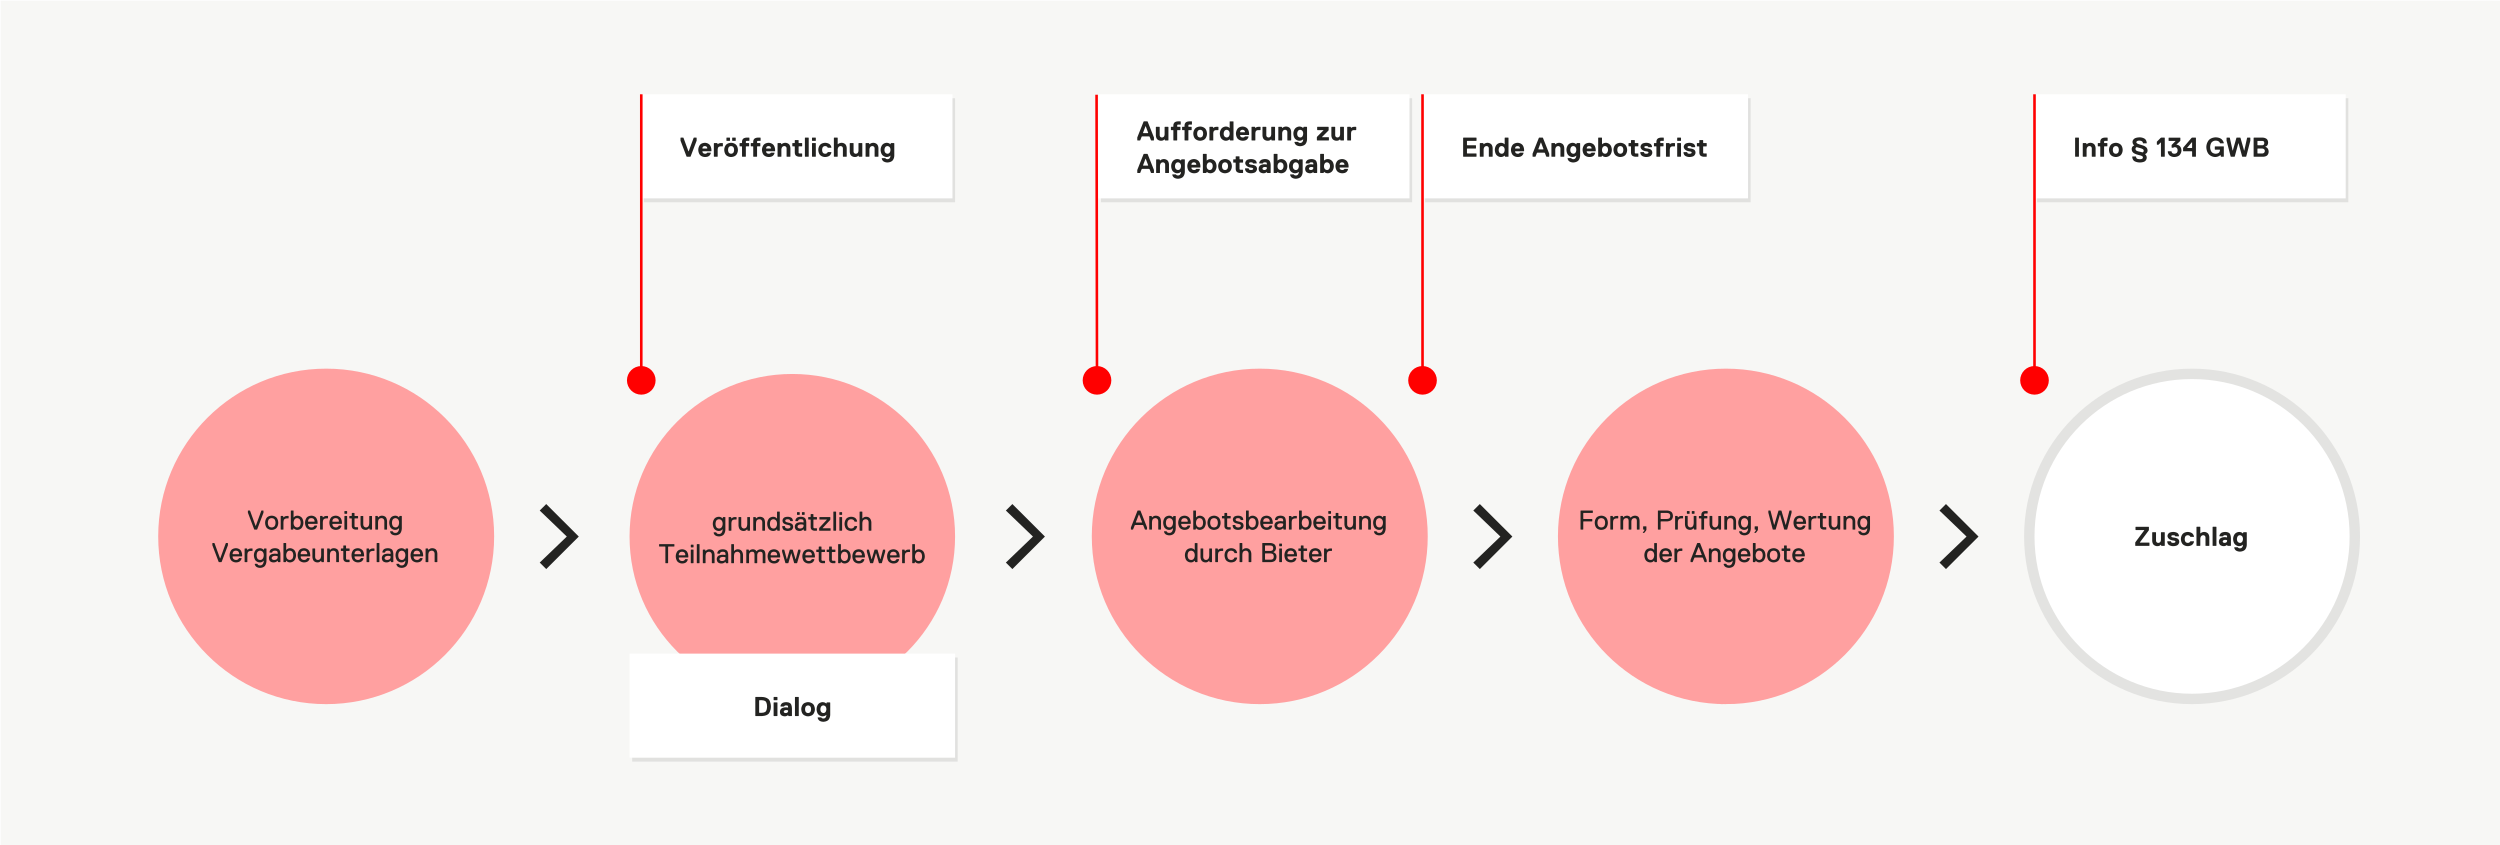 <svg xmlns="http://www.w3.org/2000/svg" width="1440pt" height="487pt" viewBox="0 0 1440 487"><defs><filter id="a"><feGaussianBlur in="SourceGraphic" stdDeviation="3"/></filter></defs><defs><clipPath id="b"><path d="M310.875 290.328h22.5v37.461h-22.5zm0 0"/></clipPath><clipPath id="c"><path d="M579.375 290.328h22.5v37.461h-22.5zm0 0"/></clipPath><clipPath id="d"><path d="M848.625 290.328h22.5v37.461h-22.5zm0 0"/></clipPath><clipPath id="e"><path d="M1117.125 290.328h22.5v37.461h-22.5zm0 0"/></clipPath></defs><path d="M.375.375h1440v487H.375zm0 0" fill="#f7f7f5"/><path d="M820.875 56.566h187.5v59.938h-187.5zm0 0" fill="#1a1a1a" fill-opacity=".1" filter="url(#a)"/><path d="M819.375 54.32h187.5v59.938h-187.5zm0 0" fill="#fff"/><path d="M850.477 90.125l-.16.156h-7.403l-.152-.156v-10.7l.152-.155h7.402l.16.156V81l-.16.156h-5.191l-.16.156v2.204l.16.16h4.879l.16.152v1.578l-.16.153h-4.879l-.16.16v2.52l.16.152h5.191l.16.16zm9.289 0l-.157.156h-1.886l-.16-.156v-4.566c0-1.41-1.262-1.41-1.262-1.41-1.735 0-1.735 2.042-1.735 2.042v3.934l-.152.156h-1.89l-.16-.156v-7.55l.16-.16h1.73l.16.16.152.472h.16c.79-.79 2.047-.79 2.047-.79 1.403 0 2.2.856 2.2.856.793.86.793 2.293.793 2.293zm1.257-3.777c0-1.836 1-2.965 1-2.965 1-1.125 2.47-1.125 2.47-1.125.628 0 1.14.195 1.14.195.515.2.715.402.715.402l.187.192h.16v-3.621l.16-.156h1.887l.156.156v10.699l-.156.156h-1.73l-.157-.156-.16-.473h-.16c-.058.098-.21.223-.21.223-.15.125-.677.348-.677.348-.527.218-1.156.218-1.156.218-1.469 0-2.469-1.129-2.469-1.129-1-1.124-1-2.964-1-2.964zm2.207 0c0 2.203 1.73 2.203 1.73 2.203 1.735 0 1.735-2.203 1.735-2.203 0-2.2-1.734-2.2-1.734-2.2-1.73 0-1.73 2.2-1.73 2.2zm14.649 0v.632l-.16.157h-4.883l-.156.156c0 .379.375.816.375.816.379.442 1.199.442 1.199.442.863 0 1.101-.473 1.101-.473l.16-.156h1.891l.153.156c-.063.395-.258.774-.258.774-.2.375-.559.753-.559.753-.363.38-1.008.61-1.008.61-.644.226-1.48.226-1.48.226-1.91 0-2.922-1.164-2.922-1.164-1.016-1.168-1.016-2.93-1.016-2.93 0-1.745.985-2.917.985-2.917.984-1.172 2.797-1.172 2.797-1.172 1.812 0 2.797 1.172 2.797 1.172.984 1.172.984 2.918.984 2.918zm-2.524-.79l.16-.152c0-.097-.05-.27-.05-.27-.047-.171-.184-.417-.184-.417-.133-.246-.437-.41-.437-.41-.309-.16-.75-.16-.75-.16-.442 0-.746.16-.746.16-.305.164-.442.41-.442.41a1.92 1.92 0 0 0-.18.418c-.046.172-.046.27-.046.27l.156.152zm17.004 4.567l-.152.156h-1.418l-.16-.156-.785-2.047-.317-.156h-3.937l-.313.156-.793 2.047-.152.156h-1.418l-.16-.156v-1.574l3.625-9.125.156-.156h2.047l.16.156 3.617 9.125zm-3.304-4.246l-1.414-3.777h-.16l-1.415 3.777.153.156h2.683zm11.968 4.246l-.16.156h-1.886l-.16-.156v-4.566c0-1.41-1.262-1.41-1.262-1.41-1.73 0-1.73 2.042-1.73 2.042v3.934l-.157.156h-1.89l-.16-.156v-7.55l.16-.16h1.734l.156.16.156.472h.16c.79-.79 2.043-.79 2.043-.79 1.407 0 2.2.856 2.2.856.796.86.796 2.293.796 2.293zm9.133-7.55v6.917c0 2.035-1.093 3.063-1.093 3.063-1.098 1.03-2.844 1.03-2.844 1.03-1.403 0-2.29-.644-2.29-.644-.89-.644-1.019-1.714-1.019-1.714l.16-.157h1.887l.16.157c.235.468 1.102.468 1.102.468 1.73 0 1.73-2.043 1.73-2.043h-.156c-.063.098-.211.223-.211.223-.148.125-.676.348-.676.348-.531.218-1.16.218-1.16.218-1.465 0-2.465-1.129-2.465-1.129-1-1.124-1-2.964-1-2.964 0-1.836 1-2.965 1-2.965 1-1.125 2.465-1.125 2.465-1.125.629 0 1.145.195 1.145.195.511.2.71.402.71.402l.192.192h.156l.16-.473.16-.16h1.727zm-5.672 3.773c0 2.203 1.735 2.203 1.735 2.203 1.73 0 1.73-2.203 1.73-2.203 0-2.2-1.73-2.2-1.73-2.2-1.735 0-1.735 2.2-1.735 2.2zm14.649 0v.632l-.16.157h-4.88l-.16.156c0 .379.38.816.38.816.375.442 1.195.442 1.195.442.867 0 1.101-.473 1.101-.473l.16-.156h1.891l.156.156c-.062.395-.261.774-.261.774-.196.375-.559.753-.559.753-.36.38-1.008.61-1.008.61-.644.226-1.48.226-1.48.226-1.906 0-2.922-1.164-2.922-1.164-1.016-1.168-1.016-2.93-1.016-2.93 0-1.745.985-2.917.985-2.917.984-1.172 2.797-1.172 2.797-1.172 1.812 0 2.796 1.172 2.796 1.172.985 1.172.985 2.918.985 2.918zm-2.524-.79l.16-.152c0-.097-.05-.27-.05-.27-.047-.171-.18-.417-.18-.417-.133-.246-.441-.41-.441-.41-.309-.16-.75-.16-.75-.16-.438 0-.746.16-.746.16-.305.164-.438.41-.438.41a2.096 2.096 0 0 0-.184.418c-.046.172-.046.27-.046.27l.16.152zm11.813.79c0 1.84-1 2.965-1 2.965-1 1.128-2.469 1.128-2.469 1.128-.625 0-1.137-.199-1.137-.199-.511-.195-.718-.398-.718-.398l-.188-.192h-.16l-.152.473-.16.156h-1.735l-.156-.156v-10.7l.156-.155h1.895l.152.156v3.62h.16c.059-.097.211-.222.211-.222.152-.129.68-.347.68-.347.527-.22 1.152-.22 1.152-.22 1.469 0 2.469 1.126 2.469 1.126 1 1.129 1 2.965 1 2.965zm-2.207 0c0-2.2-1.73-2.2-1.73-2.2-1.735 0-1.735 2.2-1.735 2.2 0 2.203 1.734 2.203 1.734 2.203 1.73 0 1.73-2.203 1.73-2.203zm11.023 0c0 1.875-1.078 2.984-1.078 2.984-1.078 1.11-2.86 1.11-2.86 1.11-1.777 0-2.859-1.11-2.859-1.11-1.078-1.11-1.078-2.984-1.078-2.984 0-1.875 1.078-2.98 1.078-2.98 1.082-1.11 2.86-1.11 2.86-1.11 1.781 0 2.86 1.11 2.86 1.11 1.077 1.105 1.077 2.98 1.077 2.98zm-2.203 0c0-1.055-.45-1.63-.45-1.63-.448-.57-1.284-.57-1.284-.57-.836 0-1.285.57-1.285.57-.446.575-.446 1.63-.446 1.63 0 1.054.446 1.629.446 1.629.449.574 1.285.574 1.285.574.836 0 1.285-.574 1.285-.574.45-.575.45-1.63.45-1.63zm6.613-1.891v3.465c0 .469.473.469.473.469h1.418l.156.16v1.574l-.156.156h-1.418c-1.164 0-1.922-.574-1.922-.574-.758-.57-.758-1.785-.758-1.785v-3.465l-.156-.152h-1.101l-.16-.157v-1.574l.16-.16h1.101l.156-.156v-1.414l.16-.16h1.887l.16.16v1.414l.16.156h1.731l.156.16v1.574l-.156.157h-1.73zm10.079 3.465c0 1.055-.852 1.785-.852 1.785-.852.734-2.613.734-2.613.734-1.621 0-2.543-.742-2.543-.742-.922-.738-.922-1.937-.922-1.937l.156-.153h1.895l.152.153c0 .441.316.617.316.617.313.172.946.172.946.172 1.261 0 1.261-.63 1.261-.63 0-.124-.035-.226-.035-.226-.031-.101-.125-.172-.125-.172-.093-.074-.156-.12-.156-.12-.062-.044-.246-.087-.246-.087-.184-.039-.285-.062-.285-.062-.102-.024-.352-.063-.352-.063-.254-.039-.375-.054-.375-.054-2.996-.508-2.996-2.52-2.996-2.52 0-1.023.82-1.691.82-1.691.817-.668 2.489-.668 2.489-.668 1.48 0 2.394.613 2.394.613.91.613.91 1.746.91 1.746l-.156.16h-1.887l-.16-.16c0-.469-1.101-.469-1.101-.469-.602 0-.852.141-.852.141-.25.14-.25.488-.25.488a.55.55 0 0 0 .086.305c.086.121.324.195.324.195.235.078.39.118.39.118.157.043.544.09.544.09.387.046.547.074.547.074.39.066.652.129.652.129.262.062.688.234.688.234.425.176.683.402.683.402.258.23.457.649.457.649.196.414.196.949.196.949zm6.453-8.652l.16.156V81l-.16.156h-1.414c-.473 0-.473.469-.473.469v.633l.152.156h1.582l.153.16v1.574l-.153.157h-1.582l-.152.152v5.668l-.16.156h-1.89l-.153-.156v-5.668l-.16-.152h-1.102l-.16-.157v-1.574l.16-.16h1.102l.16-.156v-.633c0-1.207.754-1.781.754-1.781.758-.574 1.922-.574 1.922-.574zm6.617 4.878l-.16.157h-1.102c-.93 0-1.332.488-1.332.488-.402.484-.402 1.555-.402 1.555v3.777l-.153.156h-1.894l-.156-.156v-7.55l.156-.16h1.734l.16.16.153.472h.16c.031-.063.125-.172.125-.172.094-.11.535-.285.535-.285.442-.176 1.07-.176 1.07-.176h.946l.16.16zm3.46-3.148l-.155.156h-1.891l-.16-.156v-1.574l.16-.156h1.89l.157.156zm0 9.125l-.155.156h-1.891l-.16-.156v-7.55l.16-.16h1.89l.157.16zm8.348-2.203c0 1.055-.851 1.785-.851 1.785-.852.734-2.613.734-2.613.734-1.621 0-2.543-.742-2.543-.742-.922-.738-.922-1.937-.922-1.937l.156-.153h1.895l.152.153c0 .441.316.617.316.617.317.172.946.172.946.172 1.261 0 1.261-.63 1.261-.63a.77.77 0 0 0-.035-.226c-.031-.101-.125-.172-.125-.172-.09-.074-.156-.12-.156-.12-.063-.044-.246-.087-.246-.087l-.285-.062c-.102-.024-.352-.063-.352-.063-.254-.039-.375-.054-.375-.054-2.996-.508-2.996-2.52-2.996-2.52 0-1.023.82-1.691.82-1.691.817-.668 2.489-.668 2.489-.668 1.48 0 2.394.613 2.394.613.914.613.914 1.746.914 1.746l-.16.16h-1.887l-.16-.16c0-.469-1.101-.469-1.101-.469-.602 0-.852.141-.852.141-.25.14-.25.488-.25.488a.55.55 0 0 0 .086.305c.086.121.324.195.324.195.235.078.39.118.39.118.157.043.544.09.544.09.387.046.547.074.547.074.39.066.652.129.652.129.262.062.688.234.688.234.425.176.683.402.683.402.258.23.457.649.457.649.195.414.195.949.195.949zm4.41-3.465v3.465c0 .469.47.469.47.469h1.421l.153.16v1.574l-.153.156h-1.422c-1.164 0-1.918-.574-1.918-.574-.757-.57-.757-1.785-.757-1.785v-3.465l-.16-.152h-1.102l-.156-.157v-1.574l.156-.16h1.101l.16-.156v-1.414l.16-.16h1.887l.16.16v1.414l.157.156h1.734l.153.16v1.574l-.153.157h-1.734zm0 0" fill="#232321"/><g clip-path="url(#b)"><path d="M333.375 309.059l-18.75-18.73-3.75 3.745 15.602 14.985-15.602 14.984 3.75 3.746zm0 0" fill="#232321"/></g><path d="M375 412.001C375 481.035 319.036 537 250 537s-125-55.964-125-124.998 55.964-125.003 125-125.003S375 342.967 375 412zm0 0" transform="matrix(.75 0 0 .749 .375 .375)" fill="#ffa0a0" stroke-width="8" stroke="#ffa0a0"/><path d="M151.766 295.309l-3.621 9.597-.16.156h-1.419l-.156-.156-3.625-9.597v-1.102l.16-.152h.946l.156.152 3.148 8.656h.16l3.149-8.656.156-.152h.945l.16.152zm.941 5.824c0-1.89 1.008-2.992 1.008-2.992 1.008-1.102 2.773-1.102 2.773-1.102 1.766 0 2.774 1.102 2.774 1.102 1.008 1.101 1.008 2.992 1.008 2.992 0 1.887-1.008 2.988-1.008 2.988-1.008 1.102-2.774 1.102-2.774 1.102-1.765 0-2.773-1.102-2.773-1.102-1.008-1.101-1.008-2.988-1.008-2.988zm1.574 0c0 1.289.57 1.98.57 1.98.567.692 1.637.692 1.637.692 1.07 0 1.637-.692 1.637-.692.57-.691.57-1.98.57-1.98 0-1.293-.57-1.985-.57-1.985-.566-.691-1.637-.691-1.637-.691-1.07 0-1.636.691-1.636.691-.57.692-.57 1.985-.57 1.985zm11.969-2.676l-.16.152h-.785c-1.024 0-1.535.516-1.535.516-.508.512-.508 1.848-.508 1.848v3.933l-.16.156h-1.262l-.156-.156v-7.55l.156-.157h1.101l.16.156.16.63h.153c.41-.407.844-.598.844-.598.433-.188 1.207-.188 1.207-.188h.625l.16.156zm8.504 2.676c0 1.773-.969 2.933-.969 2.933-.965 1.157-2.492 1.157-2.492 1.157-.633 0-1.145-.235-1.145-.235-.511-.234-.718-.476-.718-.476l-.188-.235h-.156l-.156.63-.16.156h-1.102l-.16-.157v-10.699l.16-.152h1.262l.156.152v3.777h.156c.031-.035.078-.101.078-.101.047-.07.239-.23.239-.23.191-.157.398-.286.398-.286.211-.125.574-.226.574-.226.367-.102.762-.102.762-.102 1.543 0 2.5 1.11 2.5 1.11.96 1.109.96 2.984.96 2.984zm-1.574 0c0-1.293-.543-1.985-.543-1.985-.547-.691-1.504-.691-1.504-.691-2.047 0-2.047 2.676-2.047 2.676 0 2.672 2.047 2.672 2.047 2.672.957 0 1.504-.692 1.504-.692.543-.691.543-1.98.543-1.98zm7.875-.633l.152-.156c0-.254-.059-.512-.059-.512-.062-.258-.23-.598-.23-.598-.168-.336-.582-.558-.582-.558-.418-.219-1.016-.219-1.016-.219-.597 0-1.015.219-1.015.219-.418.222-.582.558-.582.558-.164.34-.23.598-.23.598-.063.258-.063.512-.063.512l.16.156zm-1.578 4.723c-1.829 0-2.805-1.125-2.805-1.125-.977-1.13-.977-2.965-.977-2.965 0-1.778.918-2.938.918-2.938.914-1.156 2.707-1.156 2.707-1.156 1.797 0 2.707 1.156 2.707 1.156.914 1.16.914 2.938.914 2.938v.469l-.152.16h-5.2l-.16.156c0 .14.032.32.032.32.031.184.148.477.148.477.118.289.325.52.325.52.203.226.605.398.605.398.402.172.938.172.938.172 1.199 0 1.578-.942 1.578-.942l.152-.16h1.262l.16.16c-.129 1.008-.961 1.684-.961 1.684-.836.676-2.191.676-2.191.676zm9.449-6.766l-.16.152h-.786c-1.023 0-1.535.516-1.535.516-.507.512-.507 1.848-.507 1.848v3.933l-.16.156h-1.262l-.16-.156v-7.55l.16-.157h1.101l.16.156.16.63h.153c.41-.407.844-.598.844-.598.433-.188 1.207-.188 1.207-.188h.625l.16.156zm6.144 2.043l.153-.156c0-.254-.063-.512-.063-.512-.062-.258-.226-.598-.226-.598-.168-.336-.586-.558-.586-.558-.418-.219-1.016-.219-1.016-.219-.598 0-1.016.219-1.016.219a1.417 1.417 0 0 0-.582.558c-.164.34-.226.598-.226.598-.063.258-.063.512-.063.512l.157.156zm-1.582 4.723c-1.824 0-2.8-1.125-2.8-1.125-.977-1.13-.977-2.965-.977-2.965 0-1.778.914-2.938.914-2.938.918-1.156 2.71-1.156 2.71-1.156 1.794 0 2.708 1.156 2.708 1.156.914 1.16.914 2.938.914 2.938v.469l-.156.16h-5.2l-.156.156c0 .14.032.32.032.32.027.184.148.477.148.477.117.289.32.52.32.52.207.226.61.398.61.398.402.172.933.172.933.172 1.2 0 1.582-.942 1.582-.942l.153-.16h1.261l.16.16c-.128 1.008-.964 1.684-.964 1.684-.832.676-2.192.676-2.192.676zm6.461-9.438l-.16.152h-1.258l-.16-.152v-1.262l.16-.16h1.258l.16.16zm0 9.121l-.16.156h-1.258l-.16-.156v-7.55l.16-.157h1.258l.16.156zm6.293 0l-.152.156h-1.262c-.91 0-1.558-.527-1.558-.527-.645-.527-.645-1.515-.645-1.515v-4.25l-.16-.16h-1.102l-.16-.153v-1.102l.16-.156h1.102l.16-.16v-1.414l.16-.16h1.254l.16.16v1.414l.156.16h1.735l.152.156v1.102l-.152.152h-1.735l-.156.16v4.25c0 .633.63.633.63.633h1.26l.153.153zm8.035 0l-.156.156h-1.105l-.157-.156-.156-.629h-.156a2.372 2.372 0 0 0-.082.102c-.047.07-.219.23-.219.23-.172.157-.379.286-.379.286a2.852 2.852 0 0 1-.535.226c-.328.102-.68.102-.68.102-1.543 0-2.265-.938-2.265-.938-.723-.937-.723-2.367-.723-2.367v-4.563l.156-.156h1.258l.16.156v4.563c0 1.887 1.575 1.887 1.575 1.887.867 0 1.378-.66 1.378-.66.512-.66.512-2.012.512-2.012v-3.778l.156-.156h1.262l.156.156zm8.66 0l-.156.156h-1.258l-.16-.156v-4.562c0-1.887-1.574-1.887-1.574-1.887-1.07 0-1.559.629-1.559.629-.488.633-.488 2.047-.488 2.047v3.773l-.156.156h-1.262l-.16-.156v-7.55l.16-.157h1.102l.16.156.156.63h.156c.032-.036.079-.102.079-.102.046-.07.238-.23.238-.23.191-.157.398-.286.398-.286.211-.125.575-.226.575-.226.367-.102.761-.102.761-.102 1.574 0 2.281.887 2.281.887.708.89.708 2.418.708 2.418zm4.883 2.047c2.047 0 2.047-2.676 2.047-2.676h-.16c-.031.036-.078.102-.078.102-.047.07-.234.23-.234.23-.192.157-.403.286-.403.286-.215.125-.574.226-.574.226-.363.102-.758.102-.758.102-1.617 0-2.543-1.141-2.543-1.141-.922-1.144-.922-2.95-.922-2.95 0-1.808.922-2.952.922-2.952.926-1.14 2.543-1.14 2.543-1.14.633 0 1.145.233 1.145.233.511.239.71.477.71.477l.192.234h.16l.156-.629.16-.156h1.102l.156.156v6.766c0 2.203-1.023 3.227-1.023 3.227-1.023 1.02-2.598 1.02-2.598 1.02-1.375 0-2.199-.614-2.199-.614-.824-.61-.953-1.59-.953-1.59l.156-.156h1.262l.16.156c.219.457.582.625.582.625.363.164.992.164.992.164zm2.047-5.82c0-2.676-2.047-2.676-2.047-2.676-.965 0-1.507.691-1.507.691-.543.692-.543 1.985-.543 1.985 0 1.289.542 1.98.542 1.98.543.692 1.508.692 1.508.692 2.047 0 2.047-2.672 2.047-2.672zm0 0M131.293 314.04l-3.617 9.597-.16.16h-1.422l-.153-.16-3.625-9.598v-1.101l.16-.153h.942l.16.152 3.149 8.657h.156l3.148-8.656.16-.153h.946l.156.152zm6.3 5.19l.157-.156c0-.254-.063-.512-.063-.512-.062-.257-.23-.597-.23-.597-.164-.336-.582-.555-.582-.555-.418-.223-1.016-.223-1.016-.223-.597 0-1.015.223-1.015.223-.418.219-.582.555-.582.555-.164.34-.227.598-.227.598-.066.257-.066.511-.066.511l.16.156zm-1.577 4.723c-1.825 0-2.801-1.125-2.801-1.125-.977-1.129-.977-2.965-.977-2.965 0-1.777.914-2.937.914-2.937.914-1.156 2.711-1.156 2.711-1.156 1.793 0 2.707 1.156 2.707 1.156.91 1.16.91 2.937.91 2.937v.469l-.152.16h-5.2l-.16.16c0 .137.032.317.032.317.031.183.148.476.148.476.118.29.325.52.325.52.203.226.605.398.605.398.402.172.938.172.938.172 1.199 0 1.578-.941 1.578-.941l.156-.16h1.258l.16.16c-.129 1.008-.961 1.683-.961 1.683-.832.676-2.191.676-2.191.676zm9.449-6.765l-.16.156h-.785c-1.024 0-1.536.511-1.536.511-.507.512-.507 1.848-.507 1.848v3.934l-.16.16h-1.262l-.157-.16v-7.551l.157-.156h1.101l.16.156.16.633h.153c.41-.41.844-.602.844-.602.433-.187 1.207-.187 1.207-.187h.625l.16.156zm4.41 8.496c2.047 0 2.047-2.676 2.047-2.676h-.16a.966.966 0 0 0-.075.105 2.205 2.205 0 0 1-.238.227c-.187.16-.402.285-.402.285-.211.125-.574.227-.574.227-.36.101-.754.101-.754.101-1.621 0-2.543-1.14-2.543-1.14-.926-1.145-.926-2.95-.926-2.95 0-1.808.926-2.953.926-2.953.922-1.14 2.543-1.14 2.543-1.14.629 0 1.14.234 1.14.234.512.238.715.476.715.476l.188.239h.16l.16-.633.156-.156h1.102l.156.156v6.766c0 2.203-1.023 3.226-1.023 3.226-1.024 1.02-2.598 1.02-2.598 1.02-1.375 0-2.2-.61-2.2-.61-.823-.613-.952-1.593-.952-1.593l.16-.157h1.262l.156.157c.222.457.582.625.582.625.363.164.992.164.992.164zm2.047-5.82c0-2.676-2.047-2.676-2.047-2.676-.965 0-1.508.69-1.508.69-.543.692-.543 1.985-.543 1.985 0 1.29.543 1.98.543 1.98.543.692 1.508.692 1.508.692 2.047 0 2.047-2.672 2.047-2.672zm9.601 3.773l-.152.16h-1.101l-.16-.16-.157-.63h-.16c-.031.036-.078.106-.078.106-.047.067-.242.227-.242.227-.2.16-.426.285-.426.285-.23.125-.625.227-.625.227-.395.101-.836.101-.836.101-1.29 0-1.98-.66-1.98-.66-.696-.66-.696-1.86-.696-1.86 0-1.257.934-1.886.934-1.886.93-.629 2.535-.629 2.535-.629.348 0 .7.039.7.039.355.04.53.086.53.086l.184.031.16-.156v-.316c0-.797-.363-1.106-.363-1.106-.363-.308-1.211-.308-1.211-.308-1.574 0-1.574.94-1.574.94l-.16.161h-1.262l-.153-.16c0-.957.762-1.656.762-1.656.766-.703 2.387-.703 2.387-.703 1.73 0 2.437.82 2.437.82.707.82.707 2.64.707 2.64zm-1.57-2.676v-.469l-.16-.16c-.473-.156-1.258-.156-1.258-.156-2.05 0-2.05 1.258-2.05 1.258 0 1.101 1.421 1.101 1.421 1.101.942 0 1.492-.433 1.492-.433.555-.434.555-1.141.555-1.141zm10.547-1.098c0 1.778-.965 2.934-.965 2.934-.969 1.156-2.496 1.156-2.496 1.156-.629 0-1.14-.234-1.14-.234-.516-.235-.72-.477-.72-.477l-.19-.234h-.153l-.16.629-.156.16h-1.106l-.156-.16v-10.7l.156-.152h1.262l.16.152v3.782h.152l.082-.106c.047-.07.239-.23.239-.23.187-.156.398-.281.398-.281.211-.13.574-.23.574-.23.364-.102.758-.102.758-.102 1.543 0 2.504 1.109 2.504 1.109.957 1.11.957 2.984.957 2.984zm-1.574 0c0-1.293-.543-1.984-.543-1.984-.543-.692-1.5-.692-1.5-.692-2.047 0-2.047 2.676-2.047 2.676 0 2.672 2.047 2.672 2.047 2.672.957 0 1.5-.691 1.5-.691.543-.692.543-1.98.543-1.98zm7.879-.633l.152-.156c0-.254-.062-.512-.062-.512-.063-.257-.227-.597-.227-.597-.168-.336-.586-.555-.586-.555-.418-.223-1.016-.223-1.016-.223-.597 0-1.015.223-1.015.223-.418.219-.582.555-.582.555-.164.34-.227.598-.227.598-.062.257-.062.511-.062.511l.156.156zm-1.582 4.723c-1.825 0-2.801-1.125-2.801-1.125-.977-1.129-.977-2.965-.977-2.965 0-1.777.914-2.937.914-2.937.918-1.156 2.711-1.156 2.711-1.156 1.793 0 2.707 1.156 2.707 1.156.914 1.16.914 2.937.914 2.937v.469l-.156.16h-5.2l-.155.16c0 .137.027.317.027.317.031.183.152.476.152.476.118.29.32.52.32.52.208.226.61.398.61.398.402.172.934.172.934.172 1.199 0 1.582-.941 1.582-.941l.152-.16h1.262l.156.16c-.125 1.008-.96 1.683-.96 1.683-.833.676-2.192.676-2.192.676zm11.343-.316l-.16.16h-1.101l-.16-.16-.153-.63h-.16c-.031.036-.078.106-.078.106-.05.067-.223.227-.223.227-.172.16-.375.285-.375.285-.207.125-.535.227-.535.227-.332.101-.68.101-.68.101-1.543 0-2.265-.937-2.265-.937-.727-.938-.727-2.364-.727-2.364v-4.566l.156-.156h1.262l.156.156v4.566c0 1.883 1.575 1.883 1.575 1.883.867 0 1.379-.66 1.379-.66.515-.66.515-2.012.515-2.012v-3.777l.153-.156h1.261l.16.156zm8.657 0l-.153.16h-1.261l-.16-.16v-4.563c0-1.887-1.575-1.887-1.575-1.887-1.07 0-1.558.63-1.558.63-.485.632-.485 2.046-.485 2.046v3.774l-.16.16h-1.262l-.16-.16v-7.551l.16-.156h1.102l.16.156.16.633h.153l.078-.106c.05-.07.238-.23.238-.23.191-.156.402-.281.402-.281.211-.13.575-.23.575-.23.363-.102.757-.102.757-.102 1.575 0 2.282.886 2.282.886.707.89.707 2.418.707 2.418zm6.14 0l-.156.16h-1.258c-.914 0-1.558-.527-1.558-.527-.649-.532-.649-1.52-.649-1.52v-4.25l-.156-.156h-1.106l-.156-.156v-1.102l.156-.156h1.106l.156-.16v-1.415l.16-.16h1.254l.16.16v1.415l.16.16h1.731l.156.156v1.101l-.156.157h-1.73l-.16.156v4.25c0 .633.632.633.632.633h1.258l.156.152zm6.461-4.407l.153-.156c0-.254-.063-.512-.063-.512-.059-.257-.226-.597-.226-.597-.168-.336-.586-.555-.586-.555-.418-.223-1.016-.223-1.016-.223-.594 0-1.012.223-1.012.223-.418.219-.582.555-.582.555-.164.34-.23.598-.23.598-.063.257-.063.511-.063.511l.156.156zm-1.582 4.723c-1.824 0-2.8-1.125-2.8-1.125-.977-1.129-.977-2.965-.977-2.965 0-1.777.914-2.937.914-2.937.918-1.156 2.71-1.156 2.71-1.156 1.794 0 2.708 1.156 2.708 1.156.914 1.16.914 2.937.914 2.937v.469l-.156.16h-5.2l-.156.16c0 .137.031.317.031.317.032.183.149.476.149.476.117.29.32.52.32.52.207.226.61.398.61.398.402.172.933.172.933.172 1.203 0 1.582-.941 1.582-.941l.153-.16h1.261l.16.16c-.128 1.008-.96 1.683-.96 1.683-.836.676-2.196.676-2.196.676zm9.453-6.765l-.16.156h-.785c-1.023 0-1.535.511-1.535.511-.512.512-.512 1.848-.512 1.848v3.934l-.156.16h-1.262l-.16-.16v-7.551l.16-.156h1.102l.16.156.156.633h.156c.41-.41.844-.602.844-.602.434-.187 1.207-.187 1.207-.187h.625l.16.156zm2.836 6.449l-.16.16h-1.262l-.156-.16v-10.7l.156-.152h1.262l.16.152zm8.028 0l-.157.16h-1.101l-.156-.16-.16-.63h-.16c-.032.036-.079.106-.079.106-.043.067-.242.227-.242.227-.195.16-.426.285-.426.285-.226.125-.621.227-.621.227-.394.101-.836.101-.836.101-1.293 0-1.984-.66-1.984-.66-.692-.66-.692-1.86-.692-1.86 0-1.257.93-1.886.93-1.886.93-.629 2.535-.629 2.535-.629.348 0 .703.039.703.039.352.04.528.086.528.086l.183.031.16-.156v-.316c0-.797-.363-1.106-.363-1.106-.36-.308-1.21-.308-1.21-.308-1.575 0-1.575.94-1.575.94l-.16.161h-1.262l-.152-.16c0-.957.765-1.656.765-1.656.762-.703 2.383-.703 2.383-.703 1.735 0 2.442.82 2.442.82.707.82.707 2.64.707 2.64zm-1.575-2.676v-.469l-.16-.16c-.472-.156-1.254-.156-1.254-.156-2.05 0-2.05 1.258-2.05 1.258 0 1.101 1.417 1.101 1.417 1.101.946 0 1.497-.433 1.497-.433.55-.434.55-1.141.55-1.141zm6.457 4.723c2.047 0 2.047-2.676 2.047-2.676h-.16c-.031.035-.078.105-.078.105a1.922 1.922 0 0 1-.234.227 3.48 3.48 0 0 1-.403.285c-.21.125-.574.227-.574.227-.363.101-.758.101-.758.101-1.617 0-2.543-1.14-2.543-1.14-.922-1.145-.922-2.95-.922-2.95 0-1.808.922-2.953.922-2.953.926-1.14 2.543-1.14 2.543-1.14.633 0 1.145.234 1.145.234.512.238.715.476.715.476l.187.239h.16l.157-.633.16-.156h1.101l.156.156v6.766c0 2.203-1.023 3.226-1.023 3.226-1.023 1.02-2.598 1.02-2.598 1.02-1.375 0-2.199-.61-2.199-.61-.824-.613-.953-1.593-.953-1.593l.16-.157h1.258l.16.157c.223.457.582.625.582.625.363.164.992.164.992.164zm2.047-5.82c0-2.676-2.047-2.676-2.047-2.676-.964 0-1.507.69-1.507.69-.543.692-.543 1.985-.543 1.985 0 1.29.543 1.98.543 1.98.543.692 1.507.692 1.507.692 2.047 0 2.047-2.672 2.047-2.672zm8.348-.634l.152-.156c0-.254-.062-.512-.062-.512-.059-.257-.227-.597-.227-.597-.168-.336-.586-.555-.586-.555-.418-.223-1.011-.223-1.011-.223-.598 0-1.016.223-1.016.223-.418.219-.582.555-.582.555-.164.34-.23.598-.23.598-.063.257-.063.511-.063.511l.16.156zm-1.578 4.723c-1.828 0-2.805-1.125-2.805-1.125-.976-1.129-.976-2.965-.976-2.965 0-1.777.918-2.937.918-2.937.914-1.156 2.707-1.156 2.707-1.156 1.796 0 2.707 1.156 2.707 1.156.914 1.16.914 2.937.914 2.937v.469l-.157.16h-5.195l-.16.16c0 .137.031.317.031.317.031.183.149.476.149.476.117.29.324.52.324.52.203.226.605.398.605.398.403.172.938.172.938.172 1.199 0 1.578-.941 1.578-.941l.152-.16h1.262l.16.16c-.129 1.008-.96 1.683-.96 1.683-.837.676-2.192.676-2.192.676zm11.652-.316l-.152.16h-1.262l-.16-.16v-4.563c0-1.887-1.574-1.887-1.574-1.887-1.07 0-1.559.63-1.559.63-.488.632-.488 2.046-.488 2.046v3.774l-.156.16h-1.262l-.16-.16v-7.551l.16-.156h1.101l.16.156.157.633h.156c.031-.04.078-.106.078-.106.051-.07.238-.23.238-.23.192-.156.403-.281.403-.281.207-.13.574-.23.574-.23.363-.102.758-.102.758-.102 1.574 0 2.281.886 2.281.886.707.89.707 2.418.707 2.418zm0 0" fill="#232321"/><path d="M550.125 309.059c0 51.722-41.973 93.652-93.75 93.652s-93.75-41.93-93.75-93.652c0-51.723 41.973-93.657 93.75-93.657s93.75 41.934 93.75 93.657zm0 0" fill="#ffa0a0"/><path d="M414.195 307.574c2.047 0 2.047-2.676 2.047-2.676h-.16c-.031.036-.078.106-.078.106-.043.066-.234.226-.234.226-.192.16-.403.286-.403.286-.21.125-.574.226-.574.226-.363.102-.758.102-.758.102-1.617 0-2.543-1.14-2.543-1.14-.922-1.142-.922-2.95-.922-2.95 0-1.809.922-2.953.922-2.953.926-1.14 2.543-1.14 2.543-1.14.633 0 1.145.234 1.145.234.511.238.715.476.715.476l.187.238h.16l.156-.632.16-.157h1.102l.156.157v6.765c0 2.203-1.023 3.227-1.023 3.227-1.023 1.02-2.598 1.02-2.598 1.02-1.375 0-2.199-.61-2.199-.61-.824-.613-.953-1.59-.953-1.59l.16-.16h1.258l.16.16c.223.453.582.621.582.621.363.164.992.164.992.164zm2.047-5.82c0-2.676-2.047-2.676-2.047-2.676-.965 0-1.507.692-1.507.692-.543.69-.543 1.984-.543 1.984 0 1.289.543 1.98.543 1.98.542.692 1.507.692 1.507.692 2.047 0 2.047-2.672 2.047-2.672zm8.028-2.676l-.157.156h-.785c-1.027 0-1.535.512-1.535.512-.512.512-.512 1.848-.512 1.848v3.933l-.156.16h-1.262l-.16-.16v-7.55l.16-.157h1.102l.16.157.156.632h.156c.41-.41.844-.601.844-.601.43-.188 1.207-.188 1.207-.188h.625l.157.157zm7.718 6.45l-.156.16h-1.105l-.157-.16-.156-.63h-.156c-.031.036-.082.106-.082.106-.047.066-.219.226-.219.226-.172.16-.379.286-.379.286-.203.125-.535.226-.535.226-.328.102-.68.102-.68.102-1.543 0-2.265-.938-2.265-.938-.723-.937-.723-2.363-.723-2.363v-4.566l.152-.157h1.262l.16.157v4.566c0 1.883 1.574 1.883 1.574 1.883.868 0 1.38-.66 1.38-.66.511-.66.511-2.012.511-2.012v-3.777l.156-.157h1.262l.156.157zm8.66 0l-.156.16h-1.258l-.16-.16v-4.563c0-1.887-1.574-1.887-1.574-1.887-1.07 0-1.559.633-1.559.633-.488.629-.488 2.043-.488 2.043v3.773l-.156.16h-1.262l-.16-.16v-7.55l.16-.157h1.102l.16.157.156.632h.156c.028-.039.079-.105.079-.105.046-.07.238-.23.238-.23.191-.157.398-.282.398-.282.211-.125.574-.23.574-.23.368-.102.762-.102.762-.102 1.574 0 2.281.89 2.281.89.707.887.707 2.415.707 2.415zm8.504 0l-.156.16h-1.101l-.16-.16-.157-.63h-.16c-.031.036-.078.106-.078.106-.047.066-.235.226-.235.226a3.48 3.48 0 0 1-.402.286c-.215.125-.574.226-.574.226-.363.102-.758.102-.758.102-1.621 0-2.543-1.14-2.543-1.14-.922-1.142-.922-2.95-.922-2.95 0-1.809.922-2.953.922-2.953.922-1.14 2.543-1.14 2.543-1.14.633 0 1.145.234 1.145.234.511.238.71.476.71.476l.192.238h.16v-3.78l.156-.153h1.262l.156.152zm-1.574-3.774c0-2.676-2.047-2.676-2.047-2.676-.965 0-1.508.692-1.508.692-.543.69-.543 1.984-.543 1.984 0 1.289.543 1.98.543 1.98.543.692 1.508.692 1.508.692 2.047 0 2.047-2.672 2.047-2.672zm9.29 1.73c0 1.024-.794 1.692-.794 1.692-.797.668-2.355.668-2.355.668-1.528 0-2.34-.684-2.34-.684-.813-.687-.813-1.992-.813-1.992l.16-.156h1.262l.153.156c0 1.258 1.578 1.258 1.578 1.258 1.574 0 1.574-.942 1.574-.942 0-.57-.395-.789-.395-.789-.394-.218-1.656-.472-1.656-.472-1.238-.25-1.879-.793-1.879-.793-.636-.543-.636-1.567-.636-1.567 0-.925.722-1.566.722-1.566.727-.637 2.27-.637 2.27-.637 1.355 0 2.172.606 2.172.606.816.609.816 1.757.816 1.757l-.152.157h-1.262l-.16-.157c0-.945-1.414-.945-1.414-.945-1.418 0-1.418.785-1.418.785 0 .555.449.774.449.774.445.218 1.754.484 1.754.484 1.23.254 1.797.79 1.797.79.566.534.566 1.573.566 1.573zm7.554 2.043l-.152.16h-1.102l-.16-.16-.156-.629h-.16c-.032.036-.079.106-.079.106-.047.066-.242.226-.242.226-.2.16-.426.286-.426.286-.23.125-.625.226-.625.226-.394.102-.836.102-.836.102-1.289 0-1.98-.66-1.98-.66-.695-.66-.695-1.86-.695-1.86 0-1.258.933-1.887.933-1.887.93-.628 2.535-.628 2.535-.628.348 0 .7.039.7.039.355.039.53.086.53.086l.184.03.16-.155v-.317c0-.797-.363-1.105-.363-1.105-.363-.309-1.21-.309-1.21-.309-1.575 0-1.575.945-1.575.945l-.16.157h-1.262l-.152-.157c0-.96.762-1.66.762-1.66.765-.703 2.386-.703 2.386-.703 1.73 0 2.438.82 2.438.82.707.82.707 2.641.707 2.641zm-1.57-2.672v-.472l-.16-.16c-.473-.157-1.258-.157-1.258-.157-2.051 0-2.051 1.258-2.051 1.258 0 1.102 1.422 1.102 1.422 1.102.941 0 1.492-.434 1.492-.434.555-.43.555-1.137.555-1.137zm.628-6.449l-.16.153h-1.254l-.16-.153v-1.261l.16-.157h1.254l.16.157zm-2.835 0l-.16.153h-1.255l-.16-.153v-1.261l.16-.157h1.254l.16.157zm9.918 9.121l-.153.16h-1.262c-.91 0-1.558-.527-1.558-.527-.645-.527-.645-1.515-.645-1.515v-4.254l-.16-.157h-1.101l-.16-.156v-1.101l.16-.157h1.101l.16-.16v-1.414l.157-.156h1.257l.16.156v1.414l.157.16h1.734l.152.157v1.101l-.152.156h-1.734l-.156.157v4.254c0 .628.628.628.628.628h1.262l.152.153zm7.875 0l-.157.16h-6.297l-.16-.16v-1.254l.16-.316 4.25-4.566v-.157h-4.097l-.153-.156v-1.101l.153-.157h5.988l.156.157v1.257l-.156.317-4.254 4.562v.16h4.41l.156.153zm3.152 0l-.156.16h-1.262l-.16-.16v-10.699l.16-.152h1.262l.156.152zm3.465-9.12l-.16.152h-1.262l-.156-.153v-1.261l.156-.157h1.262l.16.157zm0 9.12l-.16.16h-1.262l-.156-.16v-7.55l.156-.157h1.262l.16.157zm2.988-3.773c0 1.289.57 1.98.57 1.98.567.692 1.633.692 1.633.692 1.578 0 1.895-1.258 1.895-1.258l.156-.156h1.262l.152.156c-.121 1.152-1.012 1.914-1.012 1.914-.887.762-2.453.762-2.453.762-1.762 0-2.77-1.102-2.77-1.102-1.007-1.097-1.007-2.988-1.007-2.988 0-1.89 1.008-2.992 1.008-2.992 1.007-1.102 2.77-1.102 2.77-1.102 1.565 0 2.452.762 2.452.762.89.765 1.012 1.918 1.012 1.918l-.152.152h-1.262l-.156-.152c-.317-1.262-1.895-1.262-1.895-1.262-1.066 0-1.633.692-1.633.692-.57.69-.57 1.984-.57 1.984zm13.86 3.773l-.157.16h-1.262l-.156-.16v-4.562c0-1.887-1.574-1.887-1.574-1.887-1.012 0-1.527.582-1.527.582-.52.582-.52 1.934-.52 1.934v3.933l-.16.16h-1.262l-.156-.16v-10.699l.156-.152h1.262l.16.152v3.781h.152c.032-.039.082-.105.082-.105.047-.07.239-.23.239-.23.187-.157.398-.282.398-.282.211-.125.574-.23.574-.23.364-.102.758-.102.758-.102 2.992 0 2.992 3.305 2.992 3.305zm0 0M388.453 314.66l-.16.16h-3.309l-.156.157v9.28l-.16.161h-1.258l-.156-.16v-9.281l-.16-.157h-3.305l-.16-.16v-1.101l.16-.153h8.504l.16.153zm6.14 5.195l.153-.16c0-.25-.062-.511-.062-.511-.059-.258-.227-.594-.227-.594-.168-.34-.586-.559-.586-.559-.418-.222-1.016-.222-1.016-.222-.593 0-1.011.222-1.011.222-.418.219-.582.559-.582.559-.164.336-.23.594-.23.594-.063.261-.063.511-.063.511l.156.16zm-1.581 4.72c-1.825 0-2.801-1.126-2.801-1.126-.977-1.129-.977-2.965-.977-2.965 0-1.777.914-2.933.914-2.933.918-1.16 2.711-1.16 2.711-1.16 1.793 0 2.707 1.16 2.707 1.16.914 1.156.914 2.933.914 2.933v.47l-.156.16h-5.199l-.156.16c0 .136.031.32.031.32.031.18.148.472.148.472.118.293.32.52.32.52.208.226.61.398.61.398.402.172.934.172.934.172 1.203 0 1.582-.941 1.582-.941l.152-.16h1.262l.16.16c-.129 1.008-.961 1.683-.961 1.683-.836.676-2.195.676-2.195.676zm6.46-9.438l-.156.152h-1.261l-.16-.152v-1.262l.16-.156h1.261l.157.156zm0 9.12l-.156.161h-1.261l-.16-.16v-7.551l.16-.156h1.261l.157.156zm3.466 0l-.16.161h-1.258l-.16-.16v-10.7l.16-.152h1.257l.16.153zm8.66 0l-.157.161h-1.261l-.157-.16v-4.563c0-1.886-1.574-1.886-1.574-1.886-1.074 0-1.558.632-1.558.632-.489.63-.489 2.043-.489 2.043v3.774l-.16.16h-1.262l-.156-.16v-7.551l.156-.156h1.106l.156.156.16.633h.153c.03-.035.082-.106.082-.106.047-.07.238-.226.238-.226.188-.16.398-.285.398-.285.211-.125.575-.23.575-.23.363-.102.757-.102.757-.102 1.575 0 2.282.89 2.282.89.71.887.71 2.414.71 2.414zm7.87 0l-.156.161h-1.101l-.156-.16-.16-.63h-.16c-.032.036-.075.106-.075.106a2.115 2.115 0 0 1-.246.227c-.195.16-.426.285-.426.285-.226.125-.62.227-.62.227-.395.101-.837.101-.837.101-1.293 0-1.984-.66-1.984-.66-.692-.66-.692-1.86-.692-1.86 0-1.257.93-1.886.93-1.886.93-.625 2.535-.625 2.535-.625.348 0 .703.035.703.035.352.04.528.086.528.086l.183.031.16-.152v-.32c0-.797-.363-1.106-.363-1.106-.36-.308-1.21-.308-1.21-.308-1.575 0-1.575.945-1.575.945l-.16.156h-1.262l-.152-.156c0-.961.765-1.66.765-1.66.762-.703 2.383-.703 2.383-.703 1.735 0 2.442.82 2.442.82.707.82.707 2.644.707 2.644zm-1.573-2.671v-.473l-.16-.16c-.473-.156-1.255-.156-1.255-.156-2.05 0-2.05 1.258-2.05 1.258 0 1.101 1.418 1.101 1.418 1.101.945 0 1.496-.433 1.496-.433.55-.43.55-1.137.55-1.137zm10.078 2.672l-.157.16h-1.257l-.16-.16v-4.563c0-1.886-1.575-1.886-1.575-1.886-1.012 0-1.527.582-1.527.582-.52.582-.52 1.933-.52 1.933v3.934l-.156.16h-1.262l-.16-.16v-10.7l.16-.152h1.262l.156.153v3.78h.157c.03-.034.078-.105.078-.105.047-.07.238-.226.238-.226.191-.16.398-.285.398-.285.211-.125.575-.23.575-.23.367-.102.761-.102.761-.102 2.989 0 2.989 3.304 2.989 3.304zm12.914 0l-.157.16h-1.261l-.156-.16v-4.715c0-.852-.278-1.293-.278-1.293-.273-.441-1.14-.441-1.14-.441-.82 0-1.278.55-1.278.55-.457.551-.457 1.496-.457 1.496v4.403l-.16.16h-1.254l-.16-.16v-4.715c0-.852-.277-1.293-.277-1.293-.278-.441-1.141-.441-1.141-.441-.707 0-1.219.488-1.219.488-.512.484-.512 1.558-.512 1.558v4.403l-.156.16h-1.261l-.16-.16v-7.551l.16-.156h1.101l.16.156.156.633h.157c.629-.95 2.05-.95 2.05-.95.579 0 1.02.2 1.02.2.441.195.629.394.629.394.191.196.394.508.394.508h.16c.817-1.101 2.36-1.101 2.36-1.101 1.527 0 2.106.836 2.106.836.574.836.574 2.316.574 2.316zm6.613-4.403l.152-.16c0-.25-.058-.511-.058-.511-.063-.258-.23-.594-.23-.594-.165-.34-.583-.559-.583-.559-.418-.222-1.015-.222-1.015-.222-.598 0-1.016.222-1.016.222-.418.219-.582.559-.582.559a3.25 3.25 0 0 0-.227.594c-.066.261-.066.511-.066.511l.16.16zm-1.578 4.72c-1.824 0-2.8-1.126-2.8-1.126-.977-1.129-.977-2.965-.977-2.965 0-1.777.914-2.933.914-2.933.914-1.16 2.707-1.16 2.707-1.16 1.796 0 2.707 1.16 2.707 1.16.914 1.156.914 2.933.914 2.933v.47l-.153.16h-5.199l-.16.16c0 .136.031.32.031.32.031.18.149.472.149.472.117.293.324.52.324.52.203.226.605.398.605.398.403.172.938.172.938.172 1.2 0 1.578-.941 1.578-.941l.152-.16h1.262l.16.16c-.129 1.008-.96 1.683-.96 1.683-.833.676-2.192.676-2.192.676zm15.117-6.766l-1.89 6.449-.153.16h-1.422l-.152-.16-1.578-5.504h-.156l-1.579 5.504-.152.16h-1.422l-.152-.16-1.895-6.45v-1.101l.16-.156h.946l.156.156 1.414 5.348h.16l1.574-5.348.16-.156h1.415l.16.156 1.574 5.348h.156l1.418-5.348.156-.156h.946l.156.156zm6.461 2.046l.152-.16c0-.25-.062-.511-.062-.511-.063-.258-.227-.594-.227-.594-.168-.34-.586-.559-.586-.559-.418-.222-1.015-.222-1.015-.222-.598 0-1.016.222-1.016.222-.418.219-.582.559-.582.559a3.25 3.25 0 0 0-.226.594c-.063.261-.063.511-.063.511l.156.16zm-1.582 4.72c-1.824 0-2.8-1.126-2.8-1.126-.977-1.129-.977-2.965-.977-2.965 0-1.777.914-2.933.914-2.933.918-1.16 2.71-1.16 2.71-1.16 1.794 0 2.708 1.16 2.708 1.16.914 1.156.914 2.933.914 2.933v.47l-.157.16h-5.199l-.156.16c0 .136.027.32.027.32.032.18.153.472.153.472.117.293.32.52.32.52.207.226.61.398.61.398.402.172.933.172.933.172 1.2 0 1.582-.941 1.582-.941l.152-.16h1.262l.156.16c-.125 1.008-.96 1.683-.96 1.683-.833.676-2.192.676-2.192.676zm9.293-.317l-.156.16h-1.262c-.91 0-1.559-.527-1.559-.527-.644-.528-.644-1.516-.644-1.516v-4.254l-.16-.156h-1.102l-.16-.156v-1.102l.16-.156h1.102l.16-.16v-1.414l.16-.157h1.254l.16.157v1.414l.16.16h1.73l.157.156v1.102l-.156.156h-1.73l-.16.156v4.254c0 .629.628.629.628.629h1.262l.156.152zm5.98 0l-.152.16h-1.262c-.91 0-1.558-.527-1.558-.527-.645-.528-.645-1.516-.645-1.516v-4.254l-.16-.156h-1.101l-.16-.156v-1.102l.16-.156h1.101l.16-.16v-1.414l.16-.157h1.254l.16.157v1.414l.157.16h1.734l.152.156v1.102l-.152.156h-1.734l-.157.156v4.254c0 .629.63.629.63.629h1.261l.152.152zm8.82-3.774c0 1.778-.964 2.934-.964 2.934-.969 1.156-2.496 1.156-2.496 1.156-.63 0-1.145-.234-1.145-.234-.511-.235-.715-.477-.715-.477l-.191-.234h-.152l-.16.629-.16.16h-1.102l-.16-.16v-10.7l.16-.152h1.262l.16.153v3.78h.152c.031-.034.078-.105.078-.105.05-.07.238-.226.238-.226.192-.16.403-.285.403-.285.21-.125.574-.23.574-.23.363-.102.758-.102.758-.102 1.543 0 2.504 1.109 2.504 1.109.957 1.11.957 2.984.957 2.984zm-1.574 0c0-1.293-.542-1.984-.542-1.984-.543-.691-1.504-.691-1.504-.691-2.043 0-2.043 2.675-2.043 2.675 0 2.672 2.043 2.672 2.043 2.672.96 0 1.504-.691 1.504-.691.543-.692.543-1.98.543-1.98zm7.875-.629l.157-.16c0-.25-.063-.511-.063-.511a3.637 3.637 0 0 0-.226-.594c-.168-.34-.586-.559-.586-.559-.418-.222-1.016-.222-1.016-.222-.598 0-1.015.222-1.015.222-.418.219-.583.559-.583.559a3.25 3.25 0 0 0-.226.594c-.067.261-.067.511-.067.511l.16.16zm-1.578 4.72c-1.824 0-2.8-1.126-2.8-1.126-.977-1.129-.977-2.965-.977-2.965 0-1.777.914-2.933.914-2.933.914-1.16 2.711-1.16 2.711-1.16 1.793 0 2.707 1.16 2.707 1.16.91 1.156.91 2.933.91 2.933v.47l-.152.16h-5.2l-.16.16c0 .136.032.32.032.32.031.18.148.472.148.472.121.293.324.52.324.52.207.226.61.398.61.398.402.172.933.172.933.172 1.2 0 1.579-.941 1.579-.941l.156-.16h1.261l.157.16c-.125 1.008-.961 1.683-.961 1.683-.832.676-2.192.676-2.192.676zm15.121-6.766l-1.894 6.449-.152.16h-1.418l-.157-.16-1.578-5.504h-.152l-1.582 5.504-.152.16h-1.422l-.153-.16-1.89-6.45v-1.101l.156-.156h.945l.16.156 1.414 5.348h.157l1.574-5.348.16-.156h1.414l.16.156 1.575 5.348h.16l1.414-5.348.16-.156h.941l.16.156zm6.457 2.046l.153-.16c0-.25-.063-.511-.063-.511-.058-.258-.226-.594-.226-.594-.168-.34-.586-.559-.586-.559-.418-.222-1.012-.222-1.012-.222-.598 0-1.015.222-1.015.222-.418.219-.583.559-.583.559-.164.336-.23.594-.23.594-.063.261-.063.511-.063.511l.16.16zm-1.578 4.72c-1.828 0-2.804-1.126-2.804-1.126-.977-1.129-.977-2.965-.977-2.965 0-1.777.918-2.933.918-2.933.914-1.16 2.707-1.16 2.707-1.16 1.797 0 2.707 1.16 2.707 1.16.914 1.156.914 2.933.914 2.933v.47l-.156.16h-5.195l-.16.16c0 .136.03.32.03.32.032.18.15.472.15.472.116.293.323.52.323.52.204.226.606.398.606.398.402.172.937.172.937.172 1.2 0 1.578-.941 1.578-.941l.153-.16h1.262l.16.16c-.13 1.008-.961 1.683-.961 1.683-.836.676-2.192.676-2.192.676zm9.45-6.766l-.16.156h-.786c-1.023 0-1.535.512-1.535.512-.512.511-.512 1.847-.512 1.847v3.934l-.156.16h-1.262l-.16-.16v-7.551l.16-.156h1.102l.16.156.156.633h.157c.41-.41.843-.602.843-.602.434-.187 1.207-.187 1.207-.187h.625l.16.156zm8.5 2.675c0 1.778-.965 2.934-.965 2.934-.969 1.156-2.496 1.156-2.496 1.156-.63 0-1.141-.234-1.141-.234-.516-.235-.719-.477-.719-.477l-.191-.234h-.152l-.16.629-.157.16h-1.105l-.157-.16v-10.7l.157-.152h1.261l.16.153v3.78h.153c.031-.034.082-.105.082-.105.047-.07.238-.226.238-.226a3.26 3.26 0 0 1 .399-.285c.21-.125.574-.23.574-.23.363-.102.758-.102.758-.102 1.543 0 2.504 1.109 2.504 1.109.957 1.11.957 2.984.957 2.984zm-1.575 0c0-1.293-.543-1.984-.543-1.984-.543-.691-1.5-.691-1.5-.691-2.046 0-2.046 2.675-2.046 2.675 0 2.672 2.046 2.672 2.046 2.672.957 0 1.5-.691 1.5-.691.543-.692.543-1.98.543-1.98zm0 0" fill="#232321"/><g clip-path="url(#c)"><path d="M601.875 309.059l-18.75-18.73-3.75 3.745 15.602 14.985-15.602 14.984 3.75 3.746zm0 0" fill="#232321"/></g><path d="M1092 412.001C1092 481.035 1036.036 537 967 537s-125-55.964-125-124.998 55.964-125.003 125-125.003S1092 342.967 1092 412zm0 0" transform="matrix(.75 0 0 .749 .375 .375)" fill="#ffa0a0" stroke-width="8" stroke="#ffa0a0"/><path d="M660.7 304.906l-.16.156h-.942l-.16-.156-.942-2.363-.32-.152h-4.25l-.313.152-.949 2.363-.156.156h-.946l-.156-.156v-1.101l3.782-9.598.156-.152h1.418l.16.152 3.777 9.598zm-2.837-4.086l-1.73-4.41h-.16l-1.735 4.41.16.153h3.309zm10.864 4.086l-.153.156h-1.261l-.16-.156v-4.562c0-1.887-1.571-1.887-1.571-1.887-1.074 0-1.559.629-1.559.629-.488.633-.488 2.047-.488 2.047v3.773l-.16.156h-1.262l-.156-.156v-7.55l.156-.157h1.102l.16.156.16.63h.153l.082-.102c.046-.07.238-.23.238-.23.187-.157.398-.286.398-.286.211-.125.574-.226.574-.226.364-.102.758-.102.758-.102 1.574 0 2.282.887 2.282.887.707.89.707 2.418.707 2.418zm4.886 2.047c2.043 0 2.043-2.676 2.043-2.676h-.156c-.031.036-.078.102-.078.102-.047.07-.235.23-.235.23-.19.157-.406.286-.406.286-.21.125-.574.226-.574.226-.36.102-.754.102-.754.102-1.621 0-2.543-1.141-2.543-1.141-.922-1.144-.922-2.95-.922-2.95 0-1.808.922-2.952.922-2.952.922-1.14 2.543-1.14 2.543-1.14.629 0 1.145.233 1.145.233.511.239.71.477.71.477l.192.234h.156l.16-.629.16-.156h1.102l.152.156v6.766c0 2.203-1.023 3.227-1.023 3.227-1.02 1.02-2.594 1.02-2.594 1.02-1.375 0-2.203-.614-2.203-.614-.824-.61-.953-1.59-.953-1.59l.16-.156h1.262l.16.156c.219.457.582.625.582.625.36.164.992.164.992.164zm2.043-5.82c0-2.676-2.043-2.676-2.043-2.676-.965 0-1.508.691-1.508.691-.543.692-.543 1.985-.543 1.985 0 1.289.543 1.98.543 1.98.543.692 1.508.692 1.508.692 2.043 0 2.043-2.672 2.043-2.672zm8.348-.633l.156-.156c0-.254-.062-.512-.062-.512a3.602 3.602 0 0 0-.23-.598c-.165-.336-.583-.558-.583-.558-.418-.219-1.015-.219-1.015-.219-.598 0-1.016.219-1.016.219a1.417 1.417 0 0 0-.582.558c-.164.34-.227.598-.227.598-.066.258-.066.512-.066.512l.16.156zm-1.578 4.723c-1.824 0-2.801-1.125-2.801-1.125-.977-1.13-.977-2.965-.977-2.965 0-1.778.914-2.938.914-2.938.915-1.156 2.711-1.156 2.711-1.156 1.793 0 2.707 1.156 2.707 1.156.91 1.16.91 2.938.91 2.938v.469l-.152.16h-5.199l-.16.156c0 .14.031.32.031.32.031.184.149.477.149.477.117.289.324.52.324.52.203.226.605.398.605.398.407.172.938.172.938.172 1.199 0 1.578-.942 1.578-.942l.156-.16h1.262l.156.16c-.129 1.008-.96 1.684-.96 1.684-.833.676-2.192.676-2.192.676zm12.125-4.09c0 1.773-.965 2.933-.965 2.933-.969 1.157-2.496 1.157-2.496 1.157-.63 0-1.14-.235-1.14-.235-.516-.234-.72-.476-.72-.476l-.19-.235h-.153l-.16.63-.16.156h-1.102l-.156-.157v-10.699l.156-.152h1.262l.16.152v3.777h.152c.031-.035.082-.101.082-.101.047-.07.238-.23.238-.23.188-.157.399-.286.399-.286.21-.125.574-.226.574-.226.363-.102.758-.102.758-.102 1.543 0 2.504 1.11 2.504 1.11.957 1.109.957 2.984.957 2.984zm-1.574 0c0-1.293-.543-1.985-.543-1.985-.543-.691-1.5-.691-1.5-.691-2.047 0-2.047 2.676-2.047 2.676 0 2.672 2.047 2.672 2.047 2.672.957 0 1.5-.692 1.5-.692.543-.691.543-1.98.543-1.98zm2.52 0c0-1.89 1.007-2.992 1.007-2.992 1.008-1.102 2.773-1.102 2.773-1.102 1.766 0 2.774 1.102 2.774 1.102 1.008 1.101 1.008 2.992 1.008 2.992 0 1.887-1.008 2.988-1.008 2.988-1.008 1.102-2.774 1.102-2.774 1.102-1.765 0-2.773-1.102-2.773-1.102-1.008-1.101-1.008-2.988-1.008-2.988zm1.573 0c0 1.289.57 1.98.57 1.98.567.692 1.637.692 1.637.692 1.07 0 1.637-.692 1.637-.692.57-.691.57-1.98.57-1.98 0-1.293-.57-1.985-.57-1.985-.566-.691-1.637-.691-1.637-.691-1.07 0-1.636.691-1.636.691-.57.692-.57 1.985-.57 1.985zm11.809 3.773l-.152.156h-1.262c-.914 0-1.559-.527-1.559-.527-.644-.527-.644-1.515-.644-1.515v-4.25l-.16-.16H704l-.16-.153v-1.102l.16-.156h1.102l.16-.16v-1.414l.156-.16h1.258l.16.16v1.414l.156.16h1.735l.152.156v1.102l-.152.152h-1.735l-.156.16v4.25c0 .633.629.633.629.633h1.262l.152.153zm7.406-2.043c0 1.024-.797 1.692-.797 1.692-.793.668-2.351.668-2.351.668-1.528 0-2.34-.688-2.34-.688-.813-.683-.813-1.992-.813-1.992l.157-.152h1.261l.153.152c0 1.262 1.578 1.262 1.578 1.262 1.578 0 1.578-.942 1.578-.942 0-.57-.395-.789-.395-.789-.394-.222-1.656-.472-1.656-.472-1.242-.25-1.879-.793-1.879-.793-.64-.543-.64-1.567-.64-1.567 0-.93.726-1.566.726-1.566.727-.637 2.27-.637 2.27-.637 1.351 0 2.172.606 2.172.606.816.609.816 1.753.816 1.753l-.152.16h-1.262l-.16-.16c0-.941-1.418-.941-1.418-.941-1.418 0-1.418.785-1.418.785 0 .551.45.774.45.774.448.218 1.757.484 1.757.484 1.23.25 1.797.79 1.797.79.566.534.566 1.573.566 1.573zm8.656-1.73c0 1.773-.964 2.933-.964 2.933-.97 1.157-2.497 1.157-2.497 1.157-.628 0-1.14-.235-1.14-.235-.516-.234-.719-.476-.719-.476l-.191-.235h-.153l-.16.63-.16.156h-1.102l-.156-.157v-10.699l.156-.152h1.262l.16.152v3.777h.153c.03-.035.082-.101.082-.101.047-.07.238-.23.238-.23.188-.157.398-.286.398-.286.211-.125.575-.226.575-.226.363-.102.757-.102.757-.102 1.543 0 2.504 1.11 2.504 1.11.957 1.109.957 2.984.957 2.984zm-1.574 0c0-1.293-.543-1.985-.543-1.985-.543-.691-1.5-.691-1.5-.691-2.047 0-2.047 2.676-2.047 2.676 0 2.672 2.047 2.672 2.047 2.672.957 0 1.5-.692 1.5-.692.543-.691.543-1.98.543-1.98zm7.875-.633l.156-.156c0-.254-.062-.512-.062-.512a3.747 3.747 0 0 0-.227-.598c-.168-.336-.586-.558-.586-.558-.418-.219-1.015-.219-1.015-.219-.598 0-1.016.219-1.016.219-.418.222-.582.558-.582.558-.164.34-.226.598-.226.598-.063.258-.063.512-.063.512l.156.156zm-1.578 4.723c-1.824 0-2.8-1.125-2.8-1.125-.977-1.13-.977-2.965-.977-2.965 0-1.778.914-2.938.914-2.938.914-1.156 2.71-1.156 2.71-1.156 1.794 0 2.708 1.156 2.708 1.156.91 1.16.91 2.938.91 2.938v.469l-.152.16h-5.2l-.156.156c0 .14.027.32.027.32.032.184.149.477.149.477.121.289.324.52.324.52.207.226.61.398.61.398.402.172.933.172.933.172 1.2 0 1.578-.942 1.578-.942l.156-.16h1.262l.156.16c-.125 1.008-.96 1.684-.96 1.684-.833.676-2.192.676-2.192.676zm11.024-.317l-.153.156h-1.101l-.16-.156-.16-.629h-.157c-.031.036-.078.102-.078.102-.047.07-.242.23-.242.23-.2.157-.426.286-.426.286-.23.125-.625.226-.625.226-.395.102-.836.102-.836.102-1.293 0-1.984-.66-1.984-.66-.692-.66-.692-1.86-.692-1.86 0-1.262.93-1.887.93-1.887.93-.628 2.535-.628 2.535-.628.352 0 .703.039.703.039.356.039.528.086.528.086l.187.03.156-.156v-.316c0-.8-.36-1.105-.36-1.105-.362-.309-1.214-.309-1.214-.309-1.574 0-1.574.941-1.574.941l-.156.16h-1.262l-.156-.16c0-.957.765-1.656.765-1.656.766-.703 2.383-.703 2.383-.703 1.734 0 2.441.82 2.441.82.707.817.707 2.641.707 2.641zm-1.575-2.676v-.468l-.156-.16c-.473-.16-1.258-.16-1.258-.16-2.05 0-2.05 1.261-2.05 1.261 0 1.102 1.421 1.102 1.421 1.102.942 0 1.492-.434 1.492-.434.551-.433.551-1.14.551-1.14zm7.875-3.773l-.16.152h-.785c-1.023 0-1.535.516-1.535.516-.508.512-.508 1.848-.508 1.848v3.933l-.16.156h-1.262l-.16-.156v-7.55l.16-.157h1.102l.16.156.16.63h.152c.41-.407.844-.598.844-.598.434-.188 1.207-.188 1.207-.188h.625l.16.156zm8.5 2.676c0 1.773-.965 2.933-.965 2.933-.964 1.157-2.496 1.157-2.496 1.157-.629 0-1.14-.235-1.14-.235-.512-.234-.719-.476-.719-.476l-.191-.235h-.153l-.16.63-.156.156h-1.102l-.16-.157v-10.699l.16-.152h1.258l.16.152v3.777h.153c.03-.035.082-.101.082-.101.046-.07.238-.23.238-.23.187-.157.398-.286.398-.286.211-.125.575-.226.575-.226.363-.102.757-.102.757-.102 1.547 0 2.504 1.11 2.504 1.11.957 1.109.957 2.984.957 2.984zm-1.574 0c0-1.293-.543-1.985-.543-1.985-.543-.691-1.5-.691-1.5-.691-2.047 0-2.047 2.676-2.047 2.676 0 2.672 2.047 2.672 2.047 2.672.957 0 1.5-.692 1.5-.692.543-.691.543-1.98.543-1.98zm7.879-.633l.152-.156c0-.254-.062-.512-.062-.512-.059-.258-.227-.598-.227-.598-.168-.336-.586-.558-.586-.558-.418-.219-1.015-.219-1.015-.219-.594 0-1.012.219-1.012.219a1.417 1.417 0 0 0-.582.558c-.164.34-.23.598-.23.598-.063.258-.063.512-.063.512l.156.156zm-1.582 4.723c-1.824 0-2.8-1.125-2.8-1.125-.977-1.13-.977-2.965-.977-2.965 0-1.778.914-2.938.914-2.938.918-1.156 2.71-1.156 2.71-1.156 1.794 0 2.708 1.156 2.708 1.156.914 1.16.914 2.938.914 2.938v.469l-.157.16h-5.199l-.156.156c0 .14.031.32.031.32.031.184.149.477.149.477.117.289.32.52.32.52.207.226.61.398.61.398.402.172.933.172.933.172 1.203 0 1.582-.942 1.582-.942l.152-.16h1.262l.16.16c-.129 1.008-.96 1.684-.96 1.684-.837.676-2.196.676-2.196.676zm6.46-9.438l-.155.152h-1.262l-.16-.152v-1.262l.16-.16h1.262l.156.16zm0 9.121l-.155.156h-1.262l-.16-.156v-7.55l.16-.157h1.262l.156.156zm6.298 0l-.157.156h-1.261c-.91 0-1.559-.527-1.559-.527-.644-.527-.644-1.515-.644-1.515v-4.25l-.16-.16h-1.102l-.16-.153v-1.102l.16-.156h1.101l.16-.16v-1.414l.16-.16h1.255l.16.16v1.414l.16.16h1.73l.157.156v1.102l-.157.152h-1.73l-.16.16v4.25c0 .633.629.633.629.633h1.261l.157.153zm8.031 0l-.156.156h-1.102l-.16-.156-.152-.629h-.16a2.372 2.372 0 0 0-.082.102c-.047.07-.22.23-.22.23-.171.157-.374.286-.374.286-.207.125-.54.226-.54.226-.327.102-.675.102-.675.102-1.547 0-2.27-.938-2.27-.938-.722-.937-.722-2.367-.722-2.367v-4.563l.156-.156h1.262l.156.156v4.563c0 1.887 1.574 1.887 1.574 1.887.867 0 1.38-.66 1.38-.66.515-.66.515-2.012.515-2.012v-3.778l.152-.156h1.262l.156.156zm8.66 0l-.152.156h-1.262l-.16-.156v-4.562c0-1.887-1.574-1.887-1.574-1.887-1.07 0-1.559.629-1.559.629-.488.633-.488 2.047-.488 2.047v3.773l-.156.156h-1.262l-.16-.156v-7.55l.16-.157h1.101l.16.156.157.63h.156c.031-.036.078-.102.078-.102.051-.07.239-.23.239-.23.19-.157.402-.286.402-.286.207-.125.574-.226.574-.226.363-.102.758-.102.758-.102 1.574 0 2.281.887 2.281.887.707.89.707 2.418.707 2.418zm4.883 2.047c2.047 0 2.047-2.676 2.047-2.676h-.16c-.032.036-.078.102-.078.102-.043.07-.235.23-.235.23-.187.157-.402.286-.402.286-.211.125-.574.226-.574.226-.36.102-.758.102-.758.102-1.617 0-2.543-1.141-2.543-1.141-.922-1.144-.922-2.95-.922-2.95 0-1.808.922-2.952.922-2.952.926-1.14 2.543-1.14 2.543-1.14.633 0 1.144.233 1.144.233.512.239.715.477.715.477l.188.234h.16l.16-.629.156-.156h1.102l.156.156v6.766c0 2.203-1.023 3.227-1.023 3.227-1.024 1.02-2.598 1.02-2.598 1.02-1.375 0-2.2-.614-2.2-.614-.823-.61-.952-1.59-.952-1.59l.16-.156h1.261l.157.156c.222.457.582.625.582.625.363.164.992.164.992.164zm2.047-5.82c0-2.676-2.047-2.676-2.047-2.676-.965 0-1.508.691-1.508.691-.543.692-.543 1.985-.543 1.985 0 1.289.543 1.98.543 1.98.543.692 1.508.692 1.508.692 2.047 0 2.047-2.672 2.047-2.672zm0 0M689.75 323.637l-.152.16h-1.106l-.156-.16-.16-.63h-.16a.966.966 0 0 0-.075.106 2.205 2.205 0 0 1-.238.227c-.187.16-.402.285-.402.285-.211.125-.574.227-.574.227-.36.101-.754.101-.754.101-1.621 0-2.543-1.14-2.543-1.14-.926-1.145-.926-2.95-.926-2.95 0-1.808.926-2.953.926-2.953.922-1.14 2.543-1.14 2.543-1.14.629 0 1.14.234 1.14.234.516.238.715.476.715.476l.188.239h.16v-3.781l.16-.153h1.262l.152.152zm-1.574-3.774c0-2.675-2.047-2.675-2.047-2.675-.961 0-1.508.69-1.508.69-.543.692-.543 1.985-.543 1.985 0 1.29.543 1.98.543 1.98.547.692 1.508.692 1.508.692 2.047 0 2.047-2.672 2.047-2.672zm9.922 3.774l-.16.16h-1.102l-.16-.16-.153-.63h-.16c-.031.036-.078.106-.078.106-.05.067-.219.227-.219.227-.171.16-.379.285-.379.285-.203.125-.535.227-.535.227-.332.101-.68.101-.68.101-1.542 0-2.265-.937-2.265-.937-.723-.938-.723-2.364-.723-2.364v-4.566l.153-.156h1.261l.16.156v4.566c0 1.883 1.575 1.883 1.575 1.883.863 0 1.379-.66 1.379-.66.511-.66.511-2.012.511-2.012v-3.777l.153-.156h1.261l.16.156zm6.453-6.45l-.16.157h-.782c-1.027 0-1.539.511-1.539.511-.508.512-.508 1.848-.508 1.848v3.934l-.16.16h-1.261l-.157-.16v-7.551l.157-.156h1.105l.156.156.16.633h.153c.41-.41.844-.602.844-.602.433-.187 1.207-.187 1.207-.187h.625l.16.156zm2.36 2.676c0 1.29.57 1.98.57 1.98.57.692 1.636.692 1.636.692 1.578 0 1.89-1.262 1.89-1.262l.161-.152h1.262l.152.152c-.125 1.153-1.012 1.918-1.012 1.918-.89.762-2.453.762-2.453.762-1.765 0-2.773-1.101-2.773-1.101-1.008-1.102-1.008-2.989-1.008-2.989 0-1.89 1.008-2.992 1.008-2.992 1.008-1.101 2.773-1.101 2.773-1.101 1.563 0 2.453.761 2.453.761.887.766 1.012 1.918 1.012 1.918l-.152.153h-1.262l-.16-.153c-.313-1.262-1.89-1.262-1.89-1.262-1.067 0-1.638.692-1.638.692-.57.691-.57 1.984-.57 1.984zm13.859 3.774l-.153.16h-1.262l-.16-.16v-4.563c0-1.887-1.574-1.887-1.574-1.887-1.008 0-1.527.583-1.527.583-.516.582-.516 1.933-.516 1.933v3.934l-.16.16h-1.262l-.16-.16v-10.7l.16-.152h1.262l.16.152v3.782h.152c.032-.04.079-.106.079-.106.05-.07.238-.23.238-.23.191-.156.402-.281.402-.281.207-.13.574-.23.574-.23.364-.102.758-.102.758-.102 2.989 0 2.989 3.304 2.989 3.304zm14.488-2.985c0 1.649-.93 2.395-.93 2.395-.926.75-2.379.75-2.379.75h-4.726l-.153-.16v-10.7l.153-.152h4.414c1.43 0 2.37.719 2.37.719.938.723.938 2.266.938 2.266 0 .789-.402 1.37-.402 1.37-.402.583-1.02.833-1.02.833v.156c.774.254 1.254.883 1.254.883.48.629.48 1.64.48 1.64zm-1.887-4.882c0-.91-.476-1.243-.476-1.243-.473-.332-1.575-.332-1.575-.332h-2.52l-.155.16v2.832l.156.157h2.68c.988 0 1.437-.34 1.437-.34.453-.34.453-1.234.453-1.234zm.313 4.882c0-1.058-.504-1.472-.504-1.472-.508-.418-1.7-.418-1.7-.418h-2.68l-.155.156v3.305l.156.16h2.992c.96 0 1.426-.403 1.426-.403.465-.402.465-1.328.465-1.328zm4.726-6.136l-.16.152h-1.262l-.16-.152v-1.262l.16-.156h1.262l.16.156zm0 9.12l-.16.16h-1.262l-.16-.16v-7.55l.16-.156h1.262l.16.156zm6.77-4.406l.152-.156c0-.254-.059-.512-.059-.512-.062-.257-.23-.597-.23-.597-.164-.336-.582-.555-.582-.555-.418-.223-1.016-.223-1.016-.223-.597 0-1.015.223-1.015.223-.418.219-.582.555-.582.555-.164.34-.23.598-.23.598-.063.257-.063.511-.063.511l.16.156zm-1.578 4.723c-1.829 0-2.805-1.125-2.805-1.125-.977-1.129-.977-2.965-.977-2.965 0-1.777.918-2.937.918-2.937.914-1.156 2.707-1.156 2.707-1.156 1.797 0 2.707 1.156 2.707 1.156.914 1.16.914 2.937.914 2.937v.469l-.152.16h-5.2l-.16.16c0 .137.032.317.032.317.031.183.148.476.148.476.118.29.325.52.325.52.203.226.605.398.605.398.402.172.938.172.938.172 1.199 0 1.578-.941 1.578-.941l.152-.16h1.262l.16.16c-.129 1.008-.961 1.683-.961 1.683-.832.676-2.191.676-2.191.676zm9.289-.316l-.153.16h-1.261c-.914 0-1.559-.527-1.559-.527-.648-.532-.648-1.52-.648-1.52v-4.25l-.157-.156h-1.101l-.16-.156v-1.102l.16-.156h1.101l.157-.16v-1.415l.16-.16h1.258l.156.16v1.415l.16.16h1.734l.153.156v1.101l-.153.157h-1.734l-.16.156v4.25c0 .633.633.633.633.633h1.261l.153.152zm6.46-4.407l.153-.156c0-.254-.059-.512-.059-.512-.062-.257-.23-.597-.23-.597-.168-.336-.582-.555-.582-.555-.418-.223-1.016-.223-1.016-.223-.597 0-1.015.223-1.015.223-.418.219-.582.555-.582.555-.165.34-.23.598-.23.598-.063.257-.063.511-.063.511l.16.156zm-1.578 4.723c-1.828 0-2.804-1.125-2.804-1.125-.977-1.129-.977-2.965-.977-2.965 0-1.777.918-2.937.918-2.937.914-1.156 2.707-1.156 2.707-1.156 1.797 0 2.707 1.156 2.707 1.156.914 1.16.914 2.937.914 2.937v.469l-.152.16h-5.2l-.16.16c0 .137.032.317.032.317.031.183.148.476.148.476.117.29.324.52.324.52.204.226.606.398.606.398.402.172.937.172.937.172 1.2 0 1.579-.941 1.579-.941l.152-.16h1.262l.16.16c-.13 1.008-.961 1.683-.961 1.683-.836.676-2.192.676-2.192.676zm9.45-6.765l-.16.156h-.786c-1.023 0-1.535.511-1.535.511-.508.512-.508 1.848-.508 1.848v3.934l-.16.16h-1.261l-.16-.16v-7.551l.16-.156h1.101l.16.156.16.633h.153c.41-.41.843-.602.843-.602.434-.187 1.207-.187 1.207-.187h.625l.16.156zm0 0" fill="#232321"/><g clip-path="url(#d)"><path d="M871.125 309.059l-18.75-18.73-3.75 3.745 15.602 14.985-15.602 14.984 3.75 3.746zm0 0" fill="#232321"/></g><path d="M1449.999 412c0 69.036-55.964 125-124.998 125s-125.003-55.964-125.003-125S1255.967 287 1325 287C1394.035 287 1450 342.964 1450 412zm0 0" transform="scale(.75 .749) rotate(90 1325 412.5)" fill="#ffa0a0" stroke-width="8" stroke="#ffa0a0"/><path d="M917.469 295.309l-.16.156h-5.196l-.156.16v3.145l.156.16h4.883l.16.156v1.101l-.16.157h-4.883l-.156.156v4.406l-.16.156h-1.262l-.152-.156v-10.699l.152-.152h6.774l.16.152zm1.097 5.824c0-1.89 1.008-2.992 1.008-2.992 1.008-1.102 2.774-1.102 2.774-1.102 1.765 0 2.773 1.102 2.773 1.102 1.008 1.101 1.008 2.992 1.008 2.992 0 1.887-1.008 2.988-1.008 2.988-1.008 1.102-2.773 1.102-2.773 1.102-1.766 0-2.774-1.102-2.774-1.102-1.008-1.101-1.008-2.988-1.008-2.988zm1.575 0c0 1.289.57 1.98.57 1.98.57.692 1.637.692 1.637.692 1.07 0 1.64-.692 1.64-.692.567-.691.567-1.98.567-1.98 0-1.293-.567-1.985-.567-1.985-.57-.691-1.64-.691-1.64-.691-1.067 0-1.637.691-1.637.691-.57.692-.57 1.985-.57 1.985zm11.968-2.676l-.156.152h-.785c-1.027 0-1.535.516-1.535.516-.512.512-.512 1.848-.512 1.848v3.933l-.16.156h-1.258l-.16-.156v-7.55l.16-.157h1.102l.156.156.16.63h.152c.41-.407.844-.598.844-.598.434-.188 1.207-.188 1.207-.188h.63l.155.156zm12.29 6.45l-.16.156h-1.262l-.153-.157v-4.719c0-.847-.277-1.289-.277-1.289-.277-.441-1.145-.441-1.145-.441-.82 0-1.277.55-1.277.55-.457.552-.457 1.493-.457 1.493v4.406l-.156.156h-1.258l-.16-.156v-4.719c0-.847-.274-1.289-.274-1.289-.277-.441-1.144-.441-1.144-.441-.707 0-1.219.488-1.219.488-.508.485-.508 1.555-.508 1.555v4.406l-.16.156h-1.262l-.16-.156v-7.55l.16-.157h1.102l.16.156.16.63h.153c.628-.946 2.05-.946 2.05-.946.578 0 1.02.195 1.02.195.441.2.633.395.633.395.187.2.394.512.394.512h.156c.817-1.102 2.36-1.102 2.36-1.102 1.527 0 2.105.836 2.105.836.578.832.578 2.313.578 2.313zm3.93.156l-.153.472-.95 1.262-.312.156h-.633v-.156l.946-1.422v-.152l-.157-.16h-.476l-.153-.157v-1.574l.153-.156h1.582l.152.156zm15.273-7.864c0 1.57-.997 2.356-.997 2.356-1 .789-2.62.789-2.62.789h-3.31l-.155.156v4.406l-.16.156h-1.262l-.153-.156v-10.699l.153-.152h4.886c1.72 0 2.668.77 2.668.77.95.769.95 2.374.95 2.374zm-1.57 0c0-.93-.489-1.332-.489-1.332-.488-.402-1.559-.402-1.559-.402h-3.308l-.156.16v3.145l.156.16h3.308c1.07 0 1.559-.403 1.559-.403.488-.402.488-1.328.488-1.328zm7.398 1.258l-.16.152h-.786c-1.023 0-1.535.516-1.535.516-.508.512-.508 1.848-.508 1.848v3.933l-.16.156h-1.261l-.16-.156v-7.55l.16-.157h1.101l.16.156.16.63h.153c.41-.407.843-.598.843-.598.434-.188 1.208-.188 1.208-.188h.625l.16.156zm7.718 6.45l-.16.156h-1.101l-.16-.157-.153-.629h-.16c-.031.036-.078.102-.078.102-.05.07-.223.23-.223.23-.172.157-.375.286-.375.286-.207.125-.535.226-.535.226-.332.102-.68.102-.68.102-1.543 0-2.265-.938-2.265-.938-.723-.937-.723-2.367-.723-2.367v-4.563l.153-.156h1.261l.16.156v4.563c0 1.887 1.57 1.887 1.57 1.887.868 0 1.384-.66 1.384-.66.511-.66.511-2.012.511-2.012v-3.778l.153-.156h1.261l.16.156zm-1.101-9.122l-.16.152h-1.262l-.152-.152v-1.262l.152-.16h1.262l.16.16zm-2.836 0l-.16.152h-1.262l-.152-.152v-1.262l.152-.16h1.262l.16.16zm10.23 2.672l-.152.152h-1.574l-.16.16v6.137l-.157.156h-1.261l-.157-.156v-6.136l-.156-.16h-1.105l-.157-.153v-1.102l.157-.156h1.105l.156-.16v-.629c0-.988.649-1.515.649-1.515.644-.532 1.558-.532 1.558-.532h1.254l.16.16v1.102l-.16.16h-1.254c-.632 0-.632.625-.632.625v.63l.16.16h1.574l.152.155zm7.88 6.45l-.16.156h-1.102l-.16-.157-.153-.629h-.16c-.031.036-.078.102-.078.102-.051.07-.223.23-.223.23-.172.157-.375.286-.375.286-.207.125-.535.226-.535.226-.332.102-.68.102-.68.102-1.543 0-2.265-.938-2.265-.938-.723-.937-.723-2.367-.723-2.367v-4.563l.152-.156h1.262l.16.156v4.563c0 1.887 1.57 1.887 1.57 1.887.868 0 1.383-.66 1.383-.66.512-.66.512-2.012.512-2.012v-3.778l.152-.156h1.262l.16.156zm8.656 0l-.153.156h-1.261l-.16-.157v-4.562c0-1.887-1.575-1.887-1.575-1.887-1.07 0-1.558.629-1.558.629-.485.633-.485 2.047-.485 2.047v3.773l-.16.156h-1.262l-.16-.156v-7.55l.16-.157h1.102l.16.156.16.63h.153c.03-.036.078-.102.078-.102.05-.07.238-.23.238-.23.191-.157.402-.286.402-.286.211-.125.574-.226.574-.226.364-.102.758-.102.758-.102 1.574 0 2.282.887 2.282.887.707.89.707 2.418.707 2.418zm4.882 2.046c2.047 0 2.047-2.676 2.047-2.676h-.16l-.074.102c-.047.07-.238.23-.238.23-.188.157-.403.286-.403.286-.21.125-.574.226-.574.226-.36.102-.754.102-.754.102-1.621 0-2.543-1.141-2.543-1.141-.926-1.144-.926-2.95-.926-2.95 0-1.808.926-2.952.926-2.952.922-1.14 2.543-1.14 2.543-1.14.629 0 1.14.233 1.14.233.516.239.716.477.716.477l.187.234h.16l.16-.629.157-.156h1.105l.152.156v6.766c0 2.203-1.023 3.227-1.023 3.227-1.023 1.02-2.598 1.02-2.598 1.02-1.37 0-2.199-.614-2.199-.614-.824-.61-.953-1.59-.953-1.59l.16-.156h1.262l.156.156c.223.457.582.625.582.625.363.164.992.164.992.164zm2.047-5.82c0-2.676-2.047-2.676-2.047-2.676-.96 0-1.504.691-1.504.691-.546.692-.546 1.985-.546 1.985 0 1.289.546 1.98.546 1.98.543.692 1.504.692 1.504.692 2.047 0 2.047-2.672 2.047-2.672zm5.668 3.93l-.156.472-.95 1.262-.312.156h-.629v-.156l.942-1.422v-.152l-.153-.16h-.476l-.153-.157v-1.574l.153-.156h1.578l.156.156zm19.371-9.754l-2.52 9.597-.155.156h-1.422l-.153-.156-2.363-8.34h-.16l-2.363 8.34-.153.156h-1.422l-.16-.156-2.515-9.597v-1.102l.16-.152h.941l.16.152 2.047 8.023h.156l2.364-8.023.156-.152h1.418l.156.152 2.363 8.023h.157l2.047-8.023.16-.152h.941l.16.152zm6.457 5.191l.153-.156c0-.254-.063-.512-.063-.512-.058-.258-.226-.598-.226-.598-.168-.336-.586-.558-.586-.558-.418-.219-1.016-.219-1.016-.219-.594 0-1.012.219-1.012.219a1.417 1.417 0 0 0-.582.558c-.164.34-.23.598-.23.598-.063.258-.063.512-.063.512l.16.156zm-1.578 4.723c-1.828 0-2.804-1.125-2.804-1.125-.977-1.13-.977-2.965-.977-2.965 0-1.778.914-2.938.914-2.938.918-1.156 2.711-1.156 2.711-1.156 1.797 0 2.707 1.156 2.707 1.156.914 1.16.914 2.938.914 2.938v.469l-.156.16h-5.196l-.16.156c0 .14.032.32.032.32.03.184.148.477.148.477.117.289.32.52.32.52.207.226.61.398.61.398.402.172.937.172.937.172 1.2 0 1.578-.942 1.578-.942l.153-.16h1.261l.16.16c-.128 1.008-.96 1.684-.96 1.684-.836.676-2.192.676-2.192.676zm9.45-6.766l-.16.152h-.786c-1.023 0-1.535.516-1.535.516-.512.512-.512 1.848-.512 1.848v3.933l-.156.156h-1.262l-.16-.156v-7.55l.16-.157h1.102l.16.156.156.63h.157c.41-.407.843-.598.843-.598.434-.188 1.207-.188 1.207-.188h.625l.16.156zm5.664 6.45l-.153.156h-1.262c-.914 0-1.558-.528-1.558-.528-.645-.527-.645-1.515-.645-1.515v-4.25l-.16-.16h-1.101l-.16-.153v-1.102l.16-.156h1.101l.16-.16v-1.414l.157-.16h1.257l.16.16v1.414l.157.16h1.734l.152.156v1.102l-.152.152h-1.734l-.156.16v4.25c0 .633.628.633.628.633h1.262l.152.153zm8.035 0l-.16.156h-1.102l-.156-.157-.157-.629h-.156c-.031.036-.082.102-.082.102-.047.07-.219.23-.219.23-.171.157-.379.286-.379.286-.203.125-.535.226-.535.226-.332.102-.68.102-.68.102-1.542 0-2.265-.938-2.265-.938-.723-.937-.723-2.367-.723-2.367v-4.563l.153-.156h1.261l.16.156v4.563c0 1.887 1.575 1.887 1.575 1.887.867 0 1.379-.66 1.379-.66.511-.66.511-2.012.511-2.012v-3.778l.157-.156h1.257l.16.156zm8.66 0l-.156.156h-1.262l-.156-.157v-4.562c0-1.887-1.575-1.887-1.575-1.887-1.074 0-1.558.629-1.558.629-.488.633-.488 2.047-.488 2.047v3.773l-.16.156h-1.258l-.16-.156v-7.55l.16-.157h1.101l.156.156.16.63h.153c.031-.036.082-.102.082-.102.047-.07.238-.23.238-.23.188-.157.399-.286.399-.286.21-.125.574-.226.574-.226.363-.102.758-.102.758-.102 1.574 0 2.285.887 2.285.887.707.89.707 2.418.707 2.418zm4.883 2.046c2.046 0 2.046-2.676 2.046-2.676h-.16c-.03.036-.078.102-.078.102-.047.07-.234.23-.234.23-.192.157-.402.286-.402.286-.215.125-.575.226-.575.226-.363.102-.758.102-.758.102-1.62 0-2.543-1.141-2.543-1.141-.921-1.144-.921-2.95-.921-2.95 0-1.808.921-2.952.921-2.952.922-1.14 2.543-1.14 2.543-1.14.633 0 1.145.233 1.145.233.512.239.71.477.71.477l.192.234h.16l.157-.629.16-.156h1.101l.153.156v6.766c0 2.203-1.02 3.227-1.02 3.227-1.023 1.02-2.597 1.02-2.597 1.02-1.375 0-2.2-.614-2.2-.614-.828-.61-.953-1.59-.953-1.59l.157-.156h1.261l.16.156c.22.457.582.625.582.625.36.164.993.164.993.164zm2.046-5.82c0-2.676-2.046-2.676-2.046-2.676-.965 0-1.508.691-1.508.691-.543.692-.543 1.985-.543 1.985 0 1.289.543 1.98.543 1.98.543.692 1.508.692 1.508.692 2.046 0 2.046-2.672 2.046-2.672zm0 0M954.39 323.637l-.152.16h-1.101l-.16-.16-.16-.63h-.157c-.031.036-.078.106-.078.106-.047.067-.234.227-.234.227-.192.16-.403.285-.403.285-.215.125-.574.227-.574.227-.363.101-.758.101-.758.101-1.62 0-2.543-1.14-2.543-1.14-.922-1.145-.922-2.95-.922-2.95 0-1.808.922-2.953.922-2.953.922-1.14 2.543-1.14 2.543-1.14.63 0 1.145.234 1.145.234.512.238.71.476.71.476l.192.239h.156v-3.781l.16-.153h1.262l.153.152zm-1.574-3.774c0-2.675-2.043-2.675-2.043-2.675-.964 0-1.507.69-1.507.69-.543.692-.543 1.985-.543 1.985 0 1.29.543 1.98.543 1.98.543.692 1.507.692 1.507.692 2.043 0 2.043-2.672 2.043-2.672zm8.348-.633l.156-.156c0-.254-.062-.512-.062-.512a3.747 3.747 0 0 0-.227-.597c-.168-.336-.586-.555-.586-.555-.418-.223-1.015-.223-1.015-.223-.598 0-1.016.223-1.016.223-.418.219-.582.555-.582.555-.164.34-.227.598-.227.598-.066.257-.066.511-.066.511l.16.156zm-1.578 4.723c-1.824 0-2.8-1.125-2.8-1.125-.977-1.129-.977-2.965-.977-2.965 0-1.777.914-2.937.914-2.937.914-1.156 2.71-1.156 2.71-1.156 1.794 0 2.708 1.156 2.708 1.156.91 1.16.91 2.937.91 2.937v.469l-.153.16H957.7l-.16.16c0 .137.031.317.031.317.032.183.149.476.149.476.12.29.324.52.324.52.207.226.61.398.61.398.402.172.933.172.933.172 1.2 0 1.578-.941 1.578-.941l.156-.16h1.262l.156.16c-.129 1.008-.96 1.683-.96 1.683-.833.676-2.192.676-2.192.676zm9.45-6.765l-.161.156h-.781c-1.028 0-1.535.511-1.535.511-.512.512-.512 1.848-.512 1.848v3.934l-.16.16h-1.262l-.156-.16v-7.551l.156-.156h1.105l.157.156.16.633h.152c.41-.41.844-.602.844-.602.434-.187 1.207-.187 1.207-.187h.625l.16.156zm14.015 6.449l-.156.16h-.946l-.156-.16-.945-2.364-.317-.152h-4.25l-.312.152-.95 2.364-.16.16h-.941l-.16-.16v-1.102l3.781-9.598.156-.152h1.418l.16.152 3.778 9.598zm-2.832-4.086l-1.735-4.41h-.16l-1.73 4.41.156.152h3.309zm10.863 4.086l-.156.16h-1.262l-.156-.16v-4.563c0-1.887-1.574-1.887-1.574-1.887-1.075 0-1.559.63-1.559.63-.488.632-.488 2.046-.488 2.046v3.774l-.16.16h-1.258l-.16-.16v-7.551l.16-.156h1.101l.157.156.16.633h.152l.082-.106c.047-.07.238-.23.238-.23.188-.156.399-.281.399-.281.21-.13.574-.23.574-.23.363-.102.758-.102.758-.102 1.574 0 2.285.886 2.285.886.707.89.707 2.418.707 2.418zm4.883 2.047c2.047 0 2.047-2.676 2.047-2.676h-.16c-.032.035-.079.105-.079.105-.046.067-.234.227-.234.227a3.48 3.48 0 0 1-.402.285c-.215.125-.574.227-.574.227-.364.101-.758.101-.758.101-1.621 0-2.543-1.14-2.543-1.14-.922-1.145-.922-2.95-.922-2.95 0-1.808.922-2.953.922-2.953.922-1.14 2.543-1.14 2.543-1.14.633 0 1.144.234 1.144.234.512.238.711.476.711.476l.192.239h.16l.156-.633.16-.156h1.102l.152.156v6.766c0 2.203-1.02 3.226-1.02 3.226-1.023 1.02-2.597 1.02-2.597 1.02-1.375 0-2.2-.61-2.2-.61-.827-.613-.952-1.593-.952-1.593l.156-.157h1.261l.16.157c.22.457.583.625.583.625.359.164.992.164.992.164zm2.047-5.82c0-2.676-2.047-2.676-2.047-2.676-.965 0-1.508.69-1.508.69-.543.692-.543 1.985-.543 1.985 0 1.29.543 1.98.543 1.98.543.692 1.508.692 1.508.692 2.047 0 2.047-2.672 2.047-2.672zm8.347-.634l.153-.156c0-.254-.063-.512-.063-.512a3.747 3.747 0 0 0-.226-.597c-.168-.336-.586-.555-.586-.555-.418-.223-1.016-.223-1.016-.223-.598 0-1.016.223-1.016.223-.418.219-.582.555-.582.555-.164.34-.226.598-.226.598-.063.257-.063.511-.063.511l.157.156zm-1.582 4.723c-1.824 0-2.8-1.125-2.8-1.125-.977-1.129-.977-2.965-.977-2.965 0-1.777.914-2.937.914-2.937.918-1.156 2.711-1.156 2.711-1.156 1.793 0 2.707 1.156 2.707 1.156.914 1.16.914 2.937.914 2.937v.469l-.156.16h-5.2l-.156.16c0 .137.028.317.028.317.031.183.152.476.152.476.117.29.32.52.32.52.207.226.61.398.61.398.402.172.933.172.933.172 1.2 0 1.582-.941 1.582-.941l.153-.16h1.261l.157.16c-.125 1.008-.961 1.683-.961 1.683-.832.676-2.192.676-2.192.676zm12.125-4.09c0 1.778-.965 2.934-.965 2.934-.964 1.156-2.496 1.156-2.496 1.156-.629 0-1.14-.234-1.14-.234-.512-.235-.719-.477-.719-.477l-.191-.234h-.153l-.16.629-.156.16h-1.102l-.16-.16v-10.7l.16-.152h1.258l.16.152v3.782h.153l.082-.106c.047-.07.238-.23.238-.23.187-.156.398-.281.398-.281.211-.13.575-.23.575-.23.363-.102.757-.102.757-.102 1.547 0 2.504 1.109 2.504 1.109.957 1.11.957 2.984.957 2.984zm-1.574 0c0-1.293-.543-1.984-.543-1.984-.543-.692-1.5-.692-1.5-.692-2.047 0-2.047 2.676-2.047 2.676 0 2.672 2.047 2.672 2.047 2.672.957 0 1.5-.691 1.5-.691.543-.692.543-1.98.543-1.98zm2.52 0c0-1.89 1.007-2.992 1.007-2.992 1.008-1.101 2.774-1.101 2.774-1.101 1.766 0 2.773 1.101 2.773 1.101 1.008 1.102 1.008 2.992 1.008 2.992 0 1.887-1.008 2.989-1.008 2.989-1.007 1.101-2.773 1.101-2.773 1.101-1.766 0-2.774-1.101-2.774-1.101-1.007-1.102-1.007-2.989-1.007-2.989zm1.574 0c0 1.29.57 1.98.57 1.98.57.692 1.637.692 1.637.692 1.07 0 1.64-.691 1.64-.691.567-.692.567-1.98.567-1.98 0-1.294-.566-1.985-.566-1.985-.57-.692-1.641-.692-1.641-.692-1.067 0-1.637.692-1.637.692-.57.691-.57 1.984-.57 1.984zm11.808 3.774l-.152.16h-1.262c-.91 0-1.558-.527-1.558-.527-.645-.532-.645-1.52-.645-1.52v-4.25l-.16-.156h-1.101l-.16-.156v-1.102l.16-.156h1.101l.16-.16v-1.415l.16-.16h1.254l.16.16v1.415l.157.16h1.734l.152.156v1.101l-.152.157h-1.734l-.157.156v4.25c0 .633.63.633.63.633h1.261l.152.152zm6.461-4.407l.157-.156c0-.254-.063-.512-.063-.512-.062-.257-.226-.597-.226-.597-.168-.336-.586-.555-.586-.555-.418-.223-1.016-.223-1.016-.223-.598 0-1.016.223-1.016.223-.418.219-.582.555-.582.555-.164.34-.226.598-.226.598-.067.257-.067.511-.067.511l.16.156zm-1.578 4.723c-1.824 0-2.8-1.125-2.8-1.125-.977-1.129-.977-2.965-.977-2.965 0-1.777.914-2.937.914-2.937.914-1.156 2.71-1.156 2.71-1.156 1.794 0 2.708 1.156 2.708 1.156.91 1.16.91 2.937.91 2.937v.469l-.152.16h-5.2l-.16.16c0 .137.032.317.032.317.03.183.148.476.148.476.121.29.324.52.324.52.207.226.61.398.61.398.402.172.933.172.933.172 1.2 0 1.578-.941 1.578-.941l.157-.16h1.261l.157.16c-.13 1.008-.961 1.683-.961 1.683-.832.676-2.192.676-2.192.676zm0 0" fill="#232321"/><g clip-path="url(#e)"><path d="M1139.625 309.059l-18.75-18.73-3.75 3.745 15.602 14.985-15.602 14.984 3.75 3.746zm0 0" fill="#232321"/></g><path d="M1808 412.001C1808 481.035 1752.036 537 1683 537s-125-55.964-125-124.998 55.964-125.003 125-125.003S1808 342.967 1808 412zm0 0" transform="matrix(.75 0 0 .749 .375 .375)" fill="#fff" stroke-width="8" stroke="#e3e3e1"/><path d="M1238.09 314.27l-.16.16h-7.875l-.157-.16v-1.73l.157-.313 5.039-6.766v-.156h-4.88l-.16-.157v-1.578l.16-.152h7.403l.156.152v1.735l-.156.316-5.039 6.766v.152h5.352l.16.16zm1.574-7.547l.152-.16h1.891l.16.16v4.562c0 1.414 1.258 1.414 1.258 1.414.79 0 1.184-.512 1.184-.512.394-.511.394-1.378.394-1.378v-4.086l.152-.16h1.895l.156.16v7.547l-.156.16h-1.734l-.16-.16-.153-.47h-.16c-.016.032-.055.087-.055.087-.043.054-.199.191-.199.191-.156.133-.351.235-.351.235-.2.101-.543.187-.543.187-.348.09-.743.09-.743.09-1.398 0-2.195-.86-2.195-.86-.793-.859-.793-2.293-.793-2.293zm15.59 5.347c0 1.055-.852 1.785-.852 1.785-.851.735-2.617.735-2.617.735-1.617 0-2.543-.742-2.543-.742-.922-.739-.922-1.938-.922-1.938l.16-.152h1.891l.152.152c0 .442.317.613.317.613.316.176.945.176.945.176 1.262 0 1.262-.629 1.262-.629 0-.125-.031-.226-.031-.226a.455.455 0 0 0-.125-.176l-.157-.117c-.066-.047-.246-.086-.246-.086l-.285-.067c-.105-.02-.355-.058-.355-.058-.25-.04-.375-.055-.375-.055-2.993-.508-2.993-2.52-2.993-2.52 0-1.023.817-1.69.817-1.69.816-.673 2.488-.673 2.488-.673 1.485 0 2.395.618 2.395.618.914.613.914 1.746.914 1.746l-.16.16h-1.887l-.156-.16c0-.473-1.106-.473-1.106-.473-.598 0-.851.14-.851.14-.25.141-.25.493-.25.493a.55.55 0 0 0 .086.304c.09.118.324.196.324.196.238.078.394.117.394.117.157.043.543.086.543.086a11.155 11.155 0 0 1 1.195.207c.262.062.688.234.688.234.426.176.684.403.684.403.261.23.457.644.457.644.199.418.199.953.199.953zm3.144-1.574c0 1.055.45 1.629.45 1.629.449.574 1.285.574 1.285.574 1.148 0 1.418-.789 1.418-.789l.156-.152h1.89l.16.152c-.222 1.34-1.222 2.012-1.222 2.012-1 .668-2.402.668-2.402.668-1.781 0-2.86-1.11-2.86-1.11-1.078-1.109-1.078-2.984-1.078-2.984 0-1.875 1.078-2.984 1.078-2.984 1.079-1.11 2.86-1.11 2.86-1.11 1.402 0 2.402.672 2.402.672 1 .668 1.223 2.008 1.223 2.008l-.16.156h-1.891l-.156-.156c-.27-.789-1.418-.789-1.418-.789-.836 0-1.285.574-1.285.574-.45.574-.45 1.63-.45 1.63zm14.172 3.774l-.156.16h-1.887l-.16-.16v-4.563c0-1.414-1.262-1.414-1.262-1.414-1.73 0-1.73 2.043-1.73 2.043v3.934l-.156.16h-1.89l-.161-.16v-10.7l.16-.152h1.89l.157.152v3.621h.156c.79-.789 2.047-.789 2.047-.789 1.406 0 2.2.86 2.2.86.792.86.792 2.293.792 2.293zm4.094 0l-.156.16h-1.89l-.161-.16v-10.7l.16-.152h1.89l.157.152zm8.348 0l-.157.16h-1.734l-.16-.16-.152-.313h-.16c-.063.063-.204.172-.204.172-.144.113-.593.285-.593.285-.45.176-.934.176-.934.176-1.309 0-2.074-.668-2.074-.668-.762-.672-.762-1.852-.762-1.852 0-.675.242-1.183.242-1.183.242-.504.61-.778.61-.778.363-.273.859-.449.859-.449.492-.172.902-.219.902-.219.41-.046.852-.046.852-.046.281 0 .558.039.558.039.278.039.415.09.415.09l.128.03.16-.16v-.156c0-.597-.199-.77-.199-.77-.195-.175-.902-.175-.902-.175-.32 0-.484.016-.484.016-.164.015-.352.125-.352.125-.191.113-.266.332-.266.332l-.16.16h-1.89l-.157-.16c0-.883.805-1.621.805-1.621.8-.743 2.504-.743 2.504-.743 1.824 0 2.566.883 2.566.883.739.88.739 2.738.739 2.738zm-2.203-2.985l-.16-.16c-.313-.156-.942-.156-.942-.156-1.422 0-1.422.941-1.422.941 0 .79 1.102.79 1.102.79.601 0 1.011-.317 1.011-.317.41-.313.41-.785.41-.785zm11.336-4.562v6.918c0 2.035-1.094 3.062-1.094 3.062-1.094 1.031-2.844 1.031-2.844 1.031-1.398 0-2.289-.644-2.289-.644-.89-.649-1.02-1.719-1.02-1.719l.16-.152h1.887l.16.152c.235.473 1.102.473 1.102.473 1.734 0 1.734-2.043 1.734-2.043h-.16c-.062.097-.21.222-.21.222-.15.125-.676.344-.676.344-.528.223-1.16.223-1.16.223-1.465 0-2.465-1.13-2.465-1.13-1-1.124-1-2.964-1-2.964 0-1.84 1-2.965 1-2.965 1-1.129 2.464-1.129 2.464-1.129.633 0 1.145.2 1.145.2.512.195.71.402.71.402l.192.187h.16l.157-.468.16-.16h1.726zm-5.672 3.773c0 2.203 1.734 2.203 1.734 2.203 1.734 0 1.734-2.203 1.734-2.203 0-2.203-1.734-2.203-1.734-2.203-1.734 0-1.734 2.203-1.734 2.203zm0 0" fill="#232321"/><path d="M370.875 56.566h179.25v59.938h-179.25zm0 0" fill="#1a1a1a" fill-opacity=".1" filter="url(#a)"/><path d="M369.375 54.32h179.25v59.938h-179.25zm0 0" fill="#fff"/><path d="M401.266 81l-3.465 9.125-.16.156h-2.043l-.16-.156L391.973 81v-1.574l.156-.156h1.418l.156.156 2.836 7.71h.16l2.836-7.71.152-.156h1.422l.157.156zm8.504 5.348v.632l-.16.157h-4.88l-.16.156c0 .379.375.816.375.816.38.442 1.2.442 1.2.442.867 0 1.101-.473 1.101-.473l.16-.156h1.89l.157.156a2.888 2.888 0 0 1-.262.774c-.195.375-.558.753-.558.753-.36.38-1.008.61-1.008.61-.645.226-1.48.226-1.48.226-1.907 0-2.922-1.164-2.922-1.164-1.016-1.168-1.016-2.93-1.016-2.93 0-1.745.984-2.917.984-2.917.985-1.172 2.797-1.172 2.797-1.172 1.813 0 2.797 1.172 2.797 1.172.985 1.172.985 2.918.985 2.918zm-2.524-.79l.16-.152c0-.097-.05-.27-.05-.27-.047-.171-.18-.417-.18-.417-.133-.246-.442-.41-.442-.41-.308-.16-.75-.16-.75-.16-.441 0-.746.16-.746.16-.304.164-.441.41-.441.41-.133.246-.18.418-.18.418-.047.172-.047.27-.047.27l.16.152zm9.133-1.41l-.156.157h-1.106c-.926 0-1.328.488-1.328.488-.402.484-.402 1.555-.402 1.555v3.777l-.157.156h-1.89l-.16-.156v-7.55l.16-.16h1.734l.156.16.157.472h.16c.027-.063.125-.172.125-.172.094-.11.535-.285.535-.285.441-.176 1.07-.176 1.07-.176h.946l.156.16zm8.66 2.2c0 1.875-1.078 2.984-1.078 2.984-1.078 1.11-2.86 1.11-2.86 1.11-1.777 0-2.855-1.11-2.855-1.11-1.082-1.11-1.082-2.984-1.082-2.984 0-1.875 1.082-2.98 1.082-2.98 1.078-1.11 2.856-1.11 2.856-1.11 1.78 0 2.859 1.11 2.859 1.11 1.078 1.105 1.078 2.98 1.078 2.98zm-2.203 0c0-1.055-.45-1.63-.45-1.63-.449-.57-1.284-.57-1.284-.57-.832 0-1.282.57-1.282.57-.449.575-.449 1.63-.449 1.63 0 1.054.45 1.629.45 1.629.449.574 1.28.574 1.28.574.837 0 1.286-.574 1.286-.574.449-.575.449-1.63.449-1.63zM423.78 81l-.156.156h-1.73l-.16-.156v-1.574l.16-.156h1.73l.156.156zm-3.308 0l-.153.156h-1.734l-.16-.156v-1.574l.16-.156h1.734l.153.156zm11.023-1.73l.156.156V81l-.156.156h-1.414c-.473 0-.473.469-.473.469v.633l.153.156h1.578l.156.16v1.574l-.156.157h-1.578l-.153.152v5.668l-.16.156h-1.89l-.157-.156v-5.668l-.156-.152h-1.101l-.16-.157v-1.574l.16-.16h1.101l.156-.156v-.633c0-1.207.758-1.781.758-1.781.758-.574 1.922-.574 1.922-.574zm6.457 0l.156.156V81l-.156.156h-1.418c-.469 0-.469.469-.469.469v.633l.153.156h1.578l.156.16v1.574l-.156.157h-1.578l-.153.152v5.668l-.16.156h-1.89l-.157-.156v-5.668l-.16-.152h-1.101l-.157-.157v-1.574l.157-.16h1.101l.16-.156v-.633c0-1.207.758-1.781.758-1.781.754-.574 1.918-.574 1.918-.574zm8.504 7.078v.632l-.156.157h-4.883l-.16.156c0 .379.379.816.379.816.375.442 1.195.442 1.195.442.867 0 1.106-.473 1.106-.473l.156-.156h1.894l.153.156a2.955 2.955 0 0 1-.258.774c-.2.375-.559.753-.559.753-.363.38-1.008.61-1.008.61-.648.226-1.484.226-1.484.226-1.906 0-2.922-1.164-2.922-1.164-1.015-1.168-1.015-2.93-1.015-2.93 0-1.745.984-2.917.984-2.917.984-1.172 2.797-1.172 2.797-1.172 1.812 0 2.797 1.172 2.797 1.172.984 1.172.984 2.918.984 2.918zm-2.52-.79l.157-.152c0-.097-.047-.27-.047-.27-.05-.171-.184-.417-.184-.417-.133-.246-.441-.41-.441-.41-.305-.16-.746-.16-.746-.16-.442 0-.746.16-.746.16-.305.164-.442.41-.442.41-.136.246-.183.418-.183.418-.047.172-.047.27-.047.27l.16.152zm11.336 4.567l-.16.156h-1.886l-.157-.156v-4.566c0-1.41-1.261-1.41-1.261-1.41-1.735 0-1.735 2.042-1.735 2.042v3.934l-.152.156h-1.89l-.16-.156v-7.55l.16-.16h1.73l.16.16.152.472h.16c.79-.79 2.047-.79 2.047-.79 1.403 0 2.2.856 2.2.856.792.86.792 2.293.792 2.293zm4.723-5.668v3.465c0 .469.473.469.473.469h1.422l.152.16v1.574l-.152.156h-1.422c-1.164 0-1.918-.574-1.918-.574-.758-.57-.758-1.785-.758-1.785v-3.465l-.16-.152h-1.102l-.16-.157v-1.574l.16-.16h1.102l.16-.156v-1.414l.16-.16h1.887l.156.16v1.414l.16.156h1.735l.152.16v1.574l-.152.157h-1.735zm5.824 5.668l-.152.156h-1.89l-.16-.156v-10.7l.16-.155h1.89l.152.156zM469.914 81l-.152.156h-1.89L467.71 81v-1.574l.16-.156h1.89l.153.156zm0 9.125l-.152.156h-1.89l-.161-.156v-7.55l.16-.16h1.89l.153.16zm3.625-3.777c0 1.054.45 1.629.45 1.629.445.574 1.28.574 1.28.574 1.149 0 1.422-.79 1.422-.79l.153-.152h1.894l.157.153c-.22 1.343-1.22 2.011-1.22 2.011-1 .668-2.405.668-2.405.668-1.778 0-2.856-1.109-2.856-1.109-1.082-1.11-1.082-2.984-1.082-2.984 0-1.875 1.082-2.98 1.082-2.98 1.078-1.11 2.856-1.11 2.856-1.11 1.406 0 2.406.668 2.406.668 1 .668 1.219 2.008 1.219 2.008l-.157.156h-1.894l-.153-.156c-.273-.786-1.421-.786-1.421-.786-.836 0-1.282.57-1.282.57-.449.575-.449 1.63-.449 1.63zm14.172 3.777l-.16.156h-1.887l-.156-.156v-4.566c0-1.41-1.262-1.41-1.262-1.41-1.734 0-1.734 2.042-1.734 2.042v3.934l-.153.156h-1.89l-.16-.156v-10.7l.16-.155h1.89l.153.156v3.62h.16c.789-.788 2.047-.788 2.047-.788 1.402 0 2.199.855 2.199.855.793.86.793 2.293.793 2.293zm1.734-7.55l.153-.16h1.894l.156.16v4.562c0 1.414 1.258 1.414 1.258 1.414.79 0 1.184-.512 1.184-.512.394-.512.394-1.379.394-1.379v-4.086l.153-.16h1.894l.156.16v7.551l-.156.156h-1.734l-.16-.156-.153-.473h-.16c-.015.032-.054.086-.054.086-.043.059-.2.192-.2.192-.156.132-.351.234-.351.234-.2.102-.543.191-.543.191-.348.086-.742.086-.742.086-1.399 0-2.196-.859-2.196-.859-.793-.855-.793-2.289-.793-2.289zm16.532 7.55l-.16.156h-1.887l-.157-.156v-4.566c0-1.41-1.261-1.41-1.261-1.41-1.735 0-1.735 2.042-1.735 2.042v3.934l-.152.156h-1.89l-.16-.156v-7.55l.16-.16h1.73l.16.16.152.472h.16c.79-.79 2.047-.79 2.047-.79 1.403 0 2.2.856 2.2.856.793.86.793 2.293.793 2.293zm9.132-7.55v6.917c0 2.035-1.093 3.063-1.093 3.063-1.094 1.03-2.844 1.03-2.844 1.03-1.399 0-2.29-.644-2.29-.644-.89-.644-1.015-1.714-1.015-1.714l.156-.157h1.887l.16.157c.235.468 1.102.468 1.102.468 1.734 0 1.734-2.043 1.734-2.043h-.16c-.062.098-.21.223-.21.223-.15.125-.677.348-.677.348-.527.218-1.16.218-1.16.218-1.465 0-2.465-1.129-2.465-1.129-1-1.124-1-2.964-1-2.964 0-1.836 1-2.965 1-2.965 1-1.125 2.465-1.125 2.465-1.125.633 0 1.145.195 1.145.195.511.2.715.402.715.402l.187.192h.16l.157-.473.16-.16h1.726zm-5.668 3.773c0 2.203 1.73 2.203 1.73 2.203 1.735 0 1.735-2.203 1.735-2.203 0-2.2-1.734-2.2-1.734-2.2-1.73 0-1.73 2.2-1.73 2.2zm0 0" fill="#232321"/><path d="M492 72.001v209.997" transform="matrix(.75 0 0 .749 .375 .375)" fill="none" stroke-width="2" stroke="red" stroke-miterlimit="10"/><path d="M502 291.998c0 5.526-4.48 10-10 10s-10-4.474-10-10c0-5.521 4.48-10 10-10s10 4.479 10 10zm0 0" transform="matrix(.75 0 0 .749 .375 .375)" fill="red" stroke-width="2" stroke="red"/><path d="M634.125 56.566h179.25v59.938h-179.25zm0 0" fill="#1a1a1a" fill-opacity=".1" filter="url(#a)"/><path d="M632.625 54.32h179.25v59.938h-179.25zm0 0" fill="#fff"/><path d="M664.672 80.758l-.156.16h-1.418l-.16-.16-.786-2.043-.316-.16h-3.938l-.312.16-.79 2.043-.155.16h-1.418l-.16-.16v-1.57l3.625-9.13.16-.152h2.043l.16.153 3.62 9.129zm-3.309-4.246l-1.414-3.774h-.16l-1.414 3.774.152.16h2.684zm4.41-3.305l.157-.156h1.89l.16.156v4.566c0 1.415 1.254 1.415 1.254 1.415.79 0 1.184-.516 1.184-.516.398-.512.398-1.375.398-1.375v-4.09l.153-.156h1.89l.16.156v7.55l-.16.161h-1.73l-.16-.16-.153-.473h-.16c-.015.031-.058.09-.058.09-.04.055-.196.188-.196.188a2.29 2.29 0 0 1-.355.238c-.195.101-.543.187-.543.187-.344.086-.738.086-.738.086-1.403 0-2.196-.855-2.196-.855-.797-.86-.797-2.293-.797-2.293zm14.172-3.3l.157.152v1.578l-.157.152h-1.418c-.468 0-.468.473-.468.473v.629l.152.16h1.578l.156.156v1.574l-.156.16h-1.578l-.152.153v5.664l-.16.16h-1.891l-.156-.16v-5.664l-.157-.153h-1.105l-.156-.16v-1.574l.156-.156h1.105l.157-.16v-.63c0-1.21.757-1.78.757-1.78.754-.575 1.918-.575 1.918-.575zm6.453 0l.16.152v1.578l-.16.152h-1.414c-.472 0-.472.473-.472.473v.629l.156.16h1.578l.152.156v1.574l-.152.16h-1.578l-.156.153v5.664l-.157.16h-1.894l-.152-.16v-5.664l-.16-.153h-1.102l-.16-.16v-1.574l.16-.156h1.101l.16-.16v-.63c0-1.21.758-1.78.758-1.78.754-.575 1.918-.575 1.918-.575zm8.82 7.077c0 1.875-1.077 2.985-1.077 2.985-1.078 1.105-2.86 1.105-2.86 1.105-1.777 0-2.86-1.105-2.86-1.105-1.077-1.11-1.077-2.985-1.077-2.985 0-1.875 1.078-2.984 1.078-2.984 1.082-1.11 2.86-1.11 2.86-1.11 1.78 0 2.859 1.11 2.859 1.11 1.078 1.11 1.078 2.984 1.078 2.984zm-2.202 0c0-1.054-.45-1.629-.45-1.629-.449-.574-1.285-.574-1.285-.574-.836 0-1.285.574-1.285.574-.445.575-.445 1.63-.445 1.63 0 1.054.445 1.628.445 1.628.45.575 1.285.575 1.285.575.836 0 1.285-.575 1.285-.575.45-.574.45-1.629.45-1.629zm8.816-2.203l-.16.16h-1.102c-.925 0-1.328.485-1.328.485-.402.488-.402 1.558-.402 1.558v3.774l-.156.16h-1.891l-.16-.16v-7.551l.16-.156h1.734l.157.156.156.473h.156c.031-.063.129-.172.129-.172.094-.11.535-.285.535-.285.442-.172 1.07-.172 1.07-.172h.942l.16.156zm.785 2.203c0-1.84 1-2.964 1-2.964 1-1.13 2.469-1.13 2.469-1.13.629 0 1.14.2 1.14.2.512.195.715.402.715.402l.188.188h.16v-3.621l.16-.153h1.887l.156.153v10.699l-.156.16h-1.73l-.157-.16-.16-.473h-.16c-.063.098-.211.227-.211.227-.148.125-.676.343-.676.343-.527.22-1.156.22-1.156.22-1.469 0-2.469-1.126-2.469-1.126-1-1.129-1-2.965-1-2.965zm2.207 0c0 2.204 1.73 2.204 1.73 2.204 1.735 0 1.735-2.204 1.735-2.204 0-2.203-1.734-2.203-1.734-2.203-1.73 0-1.73 2.203-1.73 2.203zm14.649 0v.63l-.16.16h-4.883l-.157.152c0 .379.375.82.375.82.38.442 1.2.442 1.2.442.863 0 1.101-.473 1.101-.473l.156-.16H719l.152.16c-.062.394-.257.77-.257.77-.2.378-.56.757-.56.757-.362.38-1.007.606-1.007.606-.644.226-1.48.226-1.48.226-1.91 0-2.926-1.164-2.926-1.164-1.012-1.164-1.012-2.926-1.012-2.926 0-1.746.985-2.921.985-2.921.984-1.172 2.796-1.172 2.796-1.172 1.813 0 2.797 1.171 2.797 1.171.985 1.176.985 2.922.985 2.922zm-2.524-.789l.156-.152c0-.098-.046-.27-.046-.27-.047-.171-.184-.418-.184-.418-.133-.246-.438-.41-.438-.41-.308-.164-.75-.164-.75-.164-.44 0-.746.164-.746.164-.304.164-.441.41-.441.41a2.096 2.096 0 0 0-.184.418c-.043.172-.043.27-.043.27l.157.152zm9.133-1.414l-.16.16h-1.102c-.925 0-1.328.485-1.328.485-.406.488-.406 1.558-.406 1.558v3.774l-.152.16h-1.891l-.16-.16v-7.551l.16-.156h1.73l.16.156.153.473h.16c.031-.063.125-.172.125-.172.098-.11.535-.285.535-.285.442-.172 1.074-.172 1.074-.172h.942l.16.156zm1.102-1.574l.156-.156h1.89l.16.156v4.566c0 1.415 1.255 1.415 1.255 1.415.793 0 1.187-.516 1.187-.516.395-.512.395-1.375.395-1.375v-4.09l.152-.156h1.89l.16.156v7.55l-.16.161h-1.73l-.16-.16-.152-.473h-.16c-.016.031-.055.09-.055.09-.043.055-.2.188-.2.188a2.29 2.29 0 0 1-.355.238c-.195.101-.543.187-.543.187-.344.086-.738.086-.738.086-1.403 0-2.196-.855-2.196-.855-.796-.86-.796-2.293-.796-2.293zm16.535 7.55l-.16.161h-1.887l-.16-.16v-4.563c0-1.414-1.258-1.414-1.258-1.414-1.734 0-1.734 2.043-1.734 2.043v3.934l-.153.16h-1.894l-.157-.16v-7.551l.157-.156h1.734l.16.156.153.473h.16c.789-.79 2.043-.79 2.043-.79 1.406 0 2.199.86 2.199.86.797.855.797 2.293.797 2.293zm9.133-7.55v6.922c0 2.031-1.094 3.062-1.094 3.062-1.098 1.028-2.844 1.028-2.844 1.028-1.398 0-2.289-.645-2.289-.645-.89-.644-1.02-1.715-1.02-1.715l.16-.152h1.887l.16.152c.235.473 1.102.473 1.102.473 1.73 0 1.73-2.047 1.73-2.047h-.156c-.062.098-.21.227-.21.227-.15.125-.676.343-.676.343-.528.22-1.16.22-1.16.22-1.465 0-2.465-1.126-2.465-1.126-1-1.129-1-2.965-1-2.965 0-1.84 1-2.964 1-2.964 1-1.13 2.464-1.13 2.464-1.13.633 0 1.145.2 1.145.2.512.195.71.402.71.402l.192.188h.157l.16-.473.16-.156h1.726zm-5.672 3.777c0 2.204 1.734 2.204 1.734 2.204 1.73 0 1.73-2.204 1.73-2.204 0-2.203-1.73-2.203-1.73-2.203-1.734 0-1.734 2.203-1.734 2.203zm18.27 3.774l-.157.16h-6.613l-.16-.16v-1.73l.16-.313 3.617-3.621v-.153h-3.465l-.152-.16v-1.574l.152-.156h6.3l.161.156v1.734l-.16.313-3.621 3.621v.152h3.781l.156.16zm1.417-7.551l.153-.156h1.89l.16.156v4.566c0 1.415 1.258 1.415 1.258 1.415.79 0 1.184-.516 1.184-.516.394-.512.394-1.375.394-1.375v-4.09l.153-.156h1.894l.156.156v7.55l-.156.161h-1.734l-.16-.16-.153-.473h-.16c-.016.031-.055.09-.055.09-.043.055-.199.188-.199.188-.156.132-.351.238-.351.238-.2.101-.543.187-.543.187-.348.086-.743.086-.743.086-1.398 0-2.195-.855-2.195-.855-.793-.86-.793-2.293-.793-2.293zm14.328 1.574l-.16.16h-1.101c-.93 0-1.332.485-1.332.485-.403.488-.403 1.558-.403 1.558v3.774l-.152.16h-1.89l-.16-.16v-7.551l.16-.156h1.73l.16.156.152.473h.16c.032-.063.125-.172.125-.172.094-.11.536-.285.536-.285.44-.172 1.074-.172 1.074-.172h.941l.16.156zm0 0M664.672 99.488l-.156.16h-1.418l-.16-.16-.786-2.043-.316-.16h-3.938l-.312.16-.79 2.043-.155.16h-1.418l-.16-.16v-1.57l3.625-9.129.16-.152h2.043l.16.152 3.62 9.129zm-3.309-4.246l-1.414-3.773h-.16l-1.414 3.773.152.16h2.684zm11.969 4.246l-.16.16h-1.887l-.156-.16v-4.562c0-1.414-1.262-1.414-1.262-1.414-1.734 0-1.734 2.043-1.734 2.043v3.933l-.153.16h-1.894l-.156-.16v-7.547l.156-.16h1.734l.16.16.153.47h.16c.789-.79 2.043-.79 2.043-.79 1.406 0 2.203.86 2.203.86.793.855.793 2.292.793 2.292zm9.133-7.547v6.918c0 2.032-1.094 3.063-1.094 3.063-1.094 1.031-2.844 1.031-2.844 1.031-1.398 0-2.289-.648-2.289-.648-.89-.645-1.02-1.715-1.02-1.715l.16-.153h1.888l.16.153c.234.472 1.101.472 1.101.472 1.735 0 1.735-2.042 1.735-2.042h-.16c-.063.093-.211.222-.211.222-.149.125-.676.344-.676.344-.528.219-1.16.219-1.16.219-1.465 0-2.465-1.125-2.465-1.125-1-1.125-1-2.965-1-2.965 0-1.84 1-2.965 1-2.965 1-1.129 2.465-1.129 2.465-1.129.633 0 1.144.2 1.144.2.512.195.711.402.711.402l.192.187h.16l.156-.469.16-.16h1.727zm-5.672 3.774c0 2.203 1.734 2.203 1.734 2.203 1.735 0 1.735-2.203 1.735-2.203 0-2.203-1.735-2.203-1.735-2.203-1.734 0-1.734 2.203-1.734 2.203zm14.648 0v.629l-.156.16h-4.883l-.16.152c0 .38.38.82.38.82.374.442 1.194.442 1.194.442.868 0 1.102-.473 1.102-.473l.16-.16h1.89l.157.16c-.063.395-.258.77-.258.77-.199.379-.558.758-.558.758-.364.379-1.008.605-1.008.605-.649.227-1.485.227-1.485.227-1.906 0-2.921-1.164-2.921-1.164-1.016-1.164-1.016-2.926-1.016-2.926 0-1.746.984-2.922.984-2.922.985-1.172 2.797-1.172 2.797-1.172 1.813 0 2.797 1.172 2.797 1.172.984 1.176.984 2.922.984 2.922zm-2.523-.79l.16-.152c0-.097-.047-.27-.047-.27a2.813 2.813 0 0 0-.183-.417c-.133-.246-.442-.41-.442-.41-.308-.164-.746-.164-.746-.164a1.71 1.71 0 0 0-.746.164c-.305.164-.441.41-.441.41-.137.246-.184.418-.184.418-.047.172-.047.27-.047.27l.16.152zm11.812.79c0 1.84-1 2.965-1 2.965-1 1.125-2.464 1.125-2.464 1.125-.63 0-1.141-.196-1.141-.196-.512-.195-.719-.402-.719-.402l-.187-.187h-.16l-.153.468-.16.16h-1.73l-.16-.16V88.79l.16-.152h1.89l.153.152v3.621h.16c.062-.097.21-.222.21-.222.153-.126.68-.344.68-.344.528-.223 1.157-.223 1.157-.223 1.464 0 2.464 1.129 2.464 1.129 1 1.125 1 2.965 1 2.965zm-2.207 0c0-2.203-1.73-2.203-1.73-2.203-1.734 0-1.734 2.203-1.734 2.203 0 2.203 1.734 2.203 1.734 2.203 1.73 0 1.73-2.203 1.73-2.203zm11.024 0c0 1.875-1.078 2.984-1.078 2.984-1.078 1.106-2.86 1.106-2.86 1.106-1.777 0-2.855-1.106-2.855-1.106-1.082-1.11-1.082-2.984-1.082-2.984 0-1.875 1.082-2.985 1.082-2.985 1.078-1.109 2.855-1.109 2.855-1.109 1.782 0 2.86 1.11 2.86 1.11 1.078 1.109 1.078 2.984 1.078 2.984zm-2.203 0c0-1.055-.45-1.63-.45-1.63-.449-.573-1.285-.573-1.285-.573-.836 0-1.28.574-1.28.574-.45.574-.45 1.629-.45 1.629 0 1.055.45 1.629.45 1.629.444.574 1.28.574 1.28.574.836 0 1.286-.574 1.286-.574.449-.574.449-1.63.449-1.63zm6.613-1.89v3.46c0 .473.473.473.473.473h1.418l.156.16v1.57l-.156.16h-1.418c-1.164 0-1.922-.574-1.922-.574-.754-.574-.754-1.789-.754-1.789v-3.46l-.16-.153h-1.102l-.16-.16v-1.57l.16-.16h1.102l.16-.16v-1.415l.156-.156h1.887l.16.156v1.414l.16.16h1.73l.157.16v1.57l-.156.16h-1.73zm10.078 3.46c0 1.055-.851 1.79-.851 1.79-.848.73-2.614.73-2.614.73-1.62 0-2.543-.739-2.543-.739-.922-.738-.922-1.937-.922-1.937l.16-.156h1.891l.153.156c0 .437.316.613.316.613.316.176.945.176.945.176 1.262 0 1.262-.633 1.262-.633 0-.12-.035-.222-.035-.222-.031-.106-.125-.176-.125-.176a4.385 4.385 0 0 0-.156-.117c-.063-.047-.246-.086-.246-.086l-.286-.067c-.101-.023-.351-.058-.351-.058-.25-.04-.375-.055-.375-.055-2.992-.508-2.992-2.52-2.992-2.52 0-1.027.816-1.695.816-1.695.816-.668 2.488-.668 2.488-.668 1.48 0 2.395.617 2.395.617.914.614.914 1.746.914 1.746l-.16.157h-1.887l-.16-.157c0-.472-1.102-.472-1.102-.472-.597 0-.851.14-.851.14-.25.141-.25.489-.25.489 0 .191.086.308.086.308.09.117.324.196.324.196.234.074.39.117.39.117.157.039.543.086.543.086a11.155 11.155 0 0 1 1.2.207c.261.058.687.234.687.234.426.176.684.402.684.402.258.227.457.645.457.645.195.418.195.95.195.95zm7.875 2.203l-.16.16h-1.73l-.16-.16-.153-.312h-.16c-.063.062-.207.172-.207.172-.14.109-.59.285-.59.285-.45.172-.938.172-.938.172-1.304 0-2.07-.668-2.07-.668-.765-.668-.765-1.852-.765-1.852 0-.676.246-1.18.246-1.18.242-.503.605-.777.605-.777.363-.273.86-.45.86-.45.496-.171.906-.218.906-.218.41-.047.851-.047.851-.047.282 0 .559.04.559.04.277.038.414.09.414.09l.129.03.16-.16v-.16c0-.594-.2-.766-.2-.766-.198-.175-.905-.175-.905-.175-.317 0-.48.015-.48.015a1.08 1.08 0 0 0-.356.125c-.188.11-.266.332-.266.332l-.16.157h-1.89l-.153-.157c0-.882.8-1.62.8-1.62.805-.743 2.505-.743 2.505-.743 1.828 0 2.566.883 2.566.883.742.879.742 2.738.742 2.738zm-2.203-2.984l-.16-.16c-.313-.16-.945-.16-.945-.16-1.418 0-1.418.945-1.418.945 0 .789 1.101.789 1.101.789.602 0 1.012-.316 1.012-.316.41-.317.41-.786.41-.786zm11.805-.79c0 1.84-1 2.966-1 2.966-1 1.125-2.465 1.125-2.465 1.125-.625 0-1.137-.196-1.137-.196-.515-.195-.719-.402-.719-.402L736 99.02h-.156l-.157.468-.156.16h-1.734l-.16-.16V88.79l.16-.152h1.89l.157.152v3.621H736c.063-.097.215-.222.215-.222.152-.126.68-.344.68-.344.527-.223 1.152-.223 1.152-.223 1.465 0 2.465 1.129 2.465 1.129 1 1.125 1 2.965 1 2.965zm-2.203 0c0-2.202-1.735-2.202-1.735-2.202-1.73 0-1.73 2.203-1.73 2.203 0 2.203 1.73 2.203 1.73 2.203 1.735 0 1.735-2.203 1.735-2.203zm11.023-3.773v6.918c0 2.032-1.094 3.063-1.094 3.063-1.097 1.031-2.843 1.031-2.843 1.031-1.399 0-2.29-.648-2.29-.648-.89-.645-1.02-1.715-1.02-1.715l.161-.153h1.887l.16.153c.234.472 1.102.472 1.102.472 1.73 0 1.73-2.042 1.73-2.042h-.156c-.063.093-.211.222-.211.222-.149.125-.676.344-.676.344-.527.219-1.16.219-1.16.219-1.465 0-2.465-1.125-2.465-1.125-1-1.125-1-2.965-1-2.965 0-1.84 1-2.965 1-2.965 1-1.129 2.465-1.129 2.465-1.129.633 0 1.144.2 1.144.2.512.195.711.402.711.402l.192.187h.156l.16-.469.16-.16h1.727zm-5.672 3.774c0 2.203 1.735 2.203 1.735 2.203 1.73 0 1.73-2.203 1.73-2.203 0-2.203-1.73-2.203-1.73-2.203-1.735 0-1.735 2.203-1.735 2.203zm14.02 3.773l-.16.16h-1.735l-.156-.16-.156-.312h-.157c-.062.062-.207.172-.207.172-.144.109-.59.285-.59.285-.449.172-.937.172-.937.172-1.309 0-2.07-.668-2.07-.668-.766-.668-.766-1.852-.766-1.852 0-.676.246-1.18.246-1.18.242-.503.606-.777.606-.777.363-.273.859-.45.859-.45.496-.171.906-.218.906-.218.41-.047.848-.047.848-.047.285 0 .559.04.559.04.277.038.418.09.418.09l.128.03.157-.16v-.16c0-.594-.196-.766-.196-.766-.199-.175-.906-.175-.906-.175-.316 0-.48.015-.48.015-.164.016-.356.125-.356.125-.187.11-.265.332-.265.332l-.16.157h-1.891l-.153-.157c0-.882.801-1.62.801-1.62.801-.743 2.504-.743 2.504-.743 1.824 0 2.567.883 2.567.883.742.879.742 2.738.742 2.738zm-2.207-2.984l-.157-.16c-.312-.16-.945-.16-.945-.16-1.418 0-1.418.945-1.418.945 0 .789 1.102.789 1.102.789.597 0 1.008-.316 1.008-.316.41-.317.41-.786.41-.786zm11.808-.79c0 1.84-1 2.966-1 2.966-1 1.125-2.465 1.125-2.465 1.125-.625 0-1.14-.196-1.14-.196-.512-.195-.715-.402-.715-.402l-.191-.187h-.16l-.153.468-.16.16h-1.73l-.16-.16V88.79l.16-.152h1.89l.152.152v3.621h.16c.063-.097.215-.222.215-.222.149-.126.68-.344.68-.344.527-.223 1.152-.223 1.152-.223 1.465 0 2.465 1.129 2.465 1.129 1 1.125 1 2.965 1 2.965zm-2.203 0c0-2.202-1.734-2.202-1.734-2.202-1.735 0-1.735 2.203-1.735 2.203 0 2.203 1.735 2.203 1.735 2.203 1.734 0 1.734-2.203 1.734-2.203zm10.711 0v.63l-.16.16h-4.883l-.156.152c0 .38.375.82.375.82.379.442 1.2.442 1.2.442.862 0 1.1-.473 1.1-.473l.16-.16h1.891l.153.16c-.063.395-.258.77-.258.77-.2.379-.559.758-.559.758-.363.379-1.007.605-1.007.605-.645.227-1.48.227-1.48.227-1.911 0-2.923-1.164-2.923-1.164-1.015-1.164-1.015-2.926-1.015-2.926 0-1.746.984-2.922.984-2.922.984-1.172 2.797-1.172 2.797-1.172 1.812 0 2.797 1.172 2.797 1.172.984 1.176.984 2.922.984 2.922zm-2.523-.788l.16-.153c0-.097-.051-.27-.051-.27-.047-.171-.184-.417-.184-.417-.132-.246-.437-.41-.437-.41-.309-.164-.75-.164-.75-.164a1.71 1.71 0 0 0-.746.164c-.305.164-.442.41-.442.41-.136.246-.18.418-.18.418-.046.172-.046.27-.046.27l.156.152zm0 0" fill="#232321"/><path d="M841.672 72.33l.307 209.668" transform="matrix(.75 0 0 .749 .375 .375)" fill="none" stroke-width="2" stroke="red" stroke-miterlimit="10"/><path d="M852 291.998c0 5.526-4.48 10-10 10s-10-4.474-10-10c0-5.521 4.48-10 10-10s10 4.479 10 10zm0 0" transform="matrix(.75 0 0 .749 .375 .375)" fill="red" stroke-width="2" stroke="red"/><path d="M364.125 378.734h187.5v59.942h-187.5zm0 0" fill="#1a1a1a" fill-opacity=".1" filter="url(#a)"/><path d="M362.625 376.488h187.5v59.938h-187.5zm0 0" fill="#fff"/><path d="M444.035 406.941c0 2.707-1.254 4.11-1.254 4.11-1.254 1.402-4.101 1.402-4.101 1.402h-3.47l-.151-.16v-10.7l.152-.152h3.469c2.847 0 4.101 1.399 4.101 1.399 1.254 1.398 1.254 4.101 1.254 4.101zm-2.203.004c0-1.922-.68-2.77-.68-2.77-.675-.85-2.316-.85-2.316-.85h-1.414l-.16.16v6.921l.16.156h1.414c1.64 0 2.316-.847 2.316-.847.68-.848.68-2.77.68-2.77zm5.977-3.773l-.153.152h-1.89l-.16-.152v-1.578l.16-.153h1.89l.153.153zm0 9.121l-.153.16h-1.89l-.16-.16v-7.55l.16-.157h1.89l.153.156zm8.351 0l-.16.16h-1.73l-.16-.16-.157-.313h-.156c-.063.063-.207.172-.207.172-.14.11-.59.286-.59.286-.45.171-.938.171-.938.171-1.308 0-2.07-.668-2.07-.668-.765-.668-.765-1.851-.765-1.851 0-.676.246-1.18.246-1.18.242-.504.605-.777.605-.777.363-.274.86-.45.86-.45.496-.175.906-.218.906-.218.41-.047.851-.047.851-.047.282 0 .559.039.559.039.277.035.414.09.414.09l.129.027.156-.156v-.16c0-.594-.195-.77-.195-.77-.2-.172-.906-.172-.906-.172-.317 0-.48.016-.48.016-.165.016-.356.125-.356.125-.188.11-.266.328-.266.328l-.16.16h-1.89l-.153-.16c0-.879.8-1.617.8-1.617.805-.742 2.505-.742 2.505-.742 1.828 0 2.566.883 2.566.883.742.878.742 2.738.742 2.738zm-2.207-2.984l-.156-.16c-.313-.16-.945-.16-.945-.16-1.418 0-1.418.945-1.418.945 0 .785 1.101.785 1.101.785.598 0 1.008-.313 1.008-.313.41-.316.41-.785.41-.785zm6.14 2.984l-.156.16h-1.89l-.16-.16v-10.7l.16-.152h1.89l.157.153zm9.294-3.773c0 1.875-1.082 2.98-1.082 2.98-1.078 1.11-2.856 1.11-2.856 1.11-1.781 0-2.86-1.11-2.86-1.11-1.077-1.105-1.077-2.98-1.077-2.98 0-1.875 1.078-2.985 1.078-2.985 1.078-1.11 2.86-1.11 2.86-1.11 1.777 0 2.855 1.11 2.855 1.11 1.082 1.11 1.082 2.985 1.082 2.985zm-2.207 0c0-1.055-.45-1.63-.45-1.63-.449-.574-1.28-.574-1.28-.574-.837 0-1.286.575-1.286.575-.45.574-.45 1.629-.45 1.629 0 1.054.45 1.628.45 1.628.45.57 1.285.57 1.285.57.832 0 1.281-.57 1.281-.57.45-.574.45-1.628.45-1.628zm11.023-3.778v6.922c0 2.031-1.094 3.063-1.094 3.063-1.093 1.027-2.843 1.027-2.843 1.027-1.399 0-2.29-.645-2.29-.645-.89-.644-1.019-1.714-1.019-1.714l.16-.153h1.887l.16.153c.234.472 1.102.472 1.102.472 1.734 0 1.734-2.047 1.734-2.047h-.16c-.063.098-.211.223-.211.223-.149.129-.676.348-.676.348-.527.218-1.16.218-1.16.218-1.465 0-2.465-1.125-2.465-1.125-1-1.129-1-2.964-1-2.964 0-1.84 1-2.965 1-2.965 1-1.13 2.465-1.13 2.465-1.13.633 0 1.144.2 1.144.2.512.195.711.398.711.398l.192.192h.16l.156-.473.16-.156h1.727zm-5.672 3.778c0 2.199 1.735 2.199 1.735 2.199 1.734 0 1.734-2.2 1.734-2.2 0-2.203-1.734-2.203-1.734-2.203-1.735 0-1.735 2.204-1.735 2.204zm0 0" fill="#232321"/><path d="M1092 72.001v209.997" transform="matrix(.75 0 0 .749 .375 .375)" fill="none" stroke-width="2" stroke="red" stroke-miterlimit="10"/><path d="M1102 291.998c0 5.526-4.48 10-10 10s-10-4.474-10-10c0-5.521 4.48-10 10-10s10 4.479 10 10zm0 0" transform="matrix(.75 0 0 .749 .375 .375)" fill="red" stroke-width="2" stroke="red"/><path d="M1173.375 56.566h179.25v59.938h-179.25zm0 0" fill="#1a1a1a" fill-opacity=".1" filter="url(#a)"/><path d="M1171.875 54.32h179.25v59.938h-179.25zm0 0" fill="#fff"/><path d="M1197.465 90.125l-.156.156h-1.895l-.152-.156v-10.7l.152-.155h1.895l.156.156zm9.605 0l-.16.156h-1.887l-.156-.156v-4.566c0-1.41-1.262-1.41-1.262-1.41-1.734 0-1.734 2.042-1.734 2.042v3.934l-.152.156h-1.89l-.161-.156v-7.55l.16-.16h1.73l.16.16.153.472h.16c.79-.79 2.047-.79 2.047-.79 1.402 0 2.2.856 2.2.856.792.86.792 2.293.792 2.293zm6.77-10.855l.16.156V81l-.16.156h-1.414c-.473 0-.473.469-.473.469v.633l.152.156h1.582l.153.16v1.574l-.152.157h-1.583l-.152.152v5.668l-.16.156h-1.89l-.153-.156v-5.668l-.16-.152h-1.102l-.16-.157v-1.574l.16-.16h1.102l.16-.156v-.633c0-1.207.754-1.781.754-1.781.758-.574 1.922-.574 1.922-.574zm8.82 7.078c0 1.875-1.078 2.984-1.078 2.984-1.082 1.11-2.86 1.11-2.86 1.11-1.78 0-2.859-1.11-2.859-1.11-1.078-1.11-1.078-2.984-1.078-2.984 0-1.875 1.078-2.98 1.078-2.98 1.078-1.11 2.86-1.11 2.86-1.11 1.777 0 2.859 1.11 2.859 1.11 1.078 1.105 1.078 2.98 1.078 2.98zm-2.207 0c0-1.055-.445-1.63-.445-1.63-.45-.57-1.285-.57-1.285-.57-.836 0-1.285.57-1.285.57-.45.575-.45 1.63-.45 1.63 0 1.054.45 1.629.45 1.629.449.574 1.285.574 1.285.574.836 0 1.285-.574 1.285-.574.445-.575.445-1.63.445-1.63zm9.606-.63c0 .458.214.755.214.755.211.3.645.476.645.476.434.172.867.274.867.274l1.094.242a11.64 11.64 0 0 1 1.117.297h.16c.633-.2.633-.942.633-.942 0-.36-.215-.629-.215-.629-.21-.27-.652-.464-.652-.464-.442-.196-.852-.325-.852-.325-.41-.125-1.101-.304-1.101-.304-.696-.184-1.117-.32-1.117-.32h-.16c-.633.202-.633.94-.633.94zm5.511 2.993v.156c.946.625.946 1.887.946 1.887 0 1.336-.993 2.086-.993 2.086-.992.746-2.945.746-2.945.746-2.015 0-3.21-.809-3.21-.809-1.2-.808-1.2-2.496-1.2-2.496l.16-.156h1.89l.153.156c0 .723.524 1.07.524 1.07.52.344 1.683.344 1.683.344.992 0 1.363-.28 1.363-.28.368-.282.368-.821.368-.821 0-.344-.352-.594-.352-.594-.355-.25-.93-.418-.93-.418-.574-.164-1.257-.328-1.257-.328a13.985 13.985 0 0 1-1.372-.418c-.687-.254-1.261-.602-1.261-.602-.574-.343-.926-.949-.926-.949-.356-.601-.356-1.406-.356-1.406 0-.867.434-1.387.434-1.387.434-.52.98-.664.98-.664v-.152c-.94-.63-.94-1.89-.94-1.89 0-1.208 1.07-1.942 1.07-1.942 1.07-.73 3.023-.73 3.023-.73 1.844 0 2.969.847 2.969.847 1.125.852 1.125 2.453 1.125 2.453l-.157.16h-1.89l-.16-.16c0-1.414-2.043-1.414-2.043-1.414-1.735 0-1.735.945-1.735.945 0 .47.66.793.66.793.664.325 1.618.582 1.618.582a28.06 28.06 0 0 1 1.906.602 4.739 4.739 0 0 1 1.617 1.043c.66.691.66 1.695.66 1.695 0 .867-.433 1.387-.433 1.387-.434.52-.989.664-.989.664zm11.18 1.57h-1.89l-.153-.156v-8.023h-.16l-1.262 1.257h-.785l-.156-.156v-1.578l2.203-2.2.312-.155h1.891l.16.156v10.699zm9.766-3.62c0 1.609-1.09 2.694-1.09 2.694-1.086 1.086-3.008 1.086-3.008 1.086-1.777 0-2.777-.937-2.777-.937-1-.938-1-2.211-1-2.211l.156-.156h1.894l.153.156c0 .52.402.89.402.89.402.368 1.172.368 1.172.368.918 0 1.406-.52 1.406-.52.485-.52.485-1.37.485-1.37 0-.927-.426-1.407-.426-1.407-.426-.477-1.149-.477-1.149-.477-.28 0-.52.078-.52.078-.237.079-.331.157-.331.157l-.09.078h-.79l-.16-.156v-1.418l2.204-2.204v-.156h-3.777l-.16-.156v-1.574l.16-.156h6.46l.153.156V81l-.153.313-2.05 1.89v.156c1.117 0 1.976.922 1.976.922.86.922.86 2.38.86 2.38zm8.343 3.464l-.152.156h-1.895l-.156-.156v-2.832l-.16-.156h-4.883l-.156-.157v-1.734l.156-.312 4.727-5.508.316-.156h2.051l.152.156zm-2.203-5.035v-3.145h-.16l-2.676 3.145v.156h2.676zm18.266 5.035l-.16.156h-1.414l-.157-.156-.16-.785h-.156c-1.102 1.101-2.832 1.101-2.832 1.101-2.348 0-3.773-1.582-3.773-1.582-1.426-1.582-1.426-4.082-1.426-4.082 0-2.52 1.457-4.093 1.457-4.093 1.453-1.57 3.894-1.57 3.894-1.57 2.16 0 3.301.956 3.301.956 1.145.961 1.426 2.344 1.426 2.344l-.16.16h-1.887l-.156-.16c-.207-.41-.41-.668-.41-.668-.207-.258-.758-.5-.758-.5-.551-.246-1.356-.246-1.356-.246-1.492 0-2.32 1.04-2.32 1.04-.828 1.034-.828 2.737-.828 2.737 0 1.7.828 2.739.828 2.739.828 1.035 2.32 1.035 2.32 1.035 1.246 0 1.883-.606 1.883-.606.64-.601.64-1.597.64-1.597l-.16-.157h-2.675l-.16-.156v-1.578l.16-.152h4.879l.16.152zm7.402-10.855h2.047l.156.156 2.047 7.234h.16l1.575-7.234.156-.156h1.574l.16.156V81l-2.363 9.125-.16.156h-2.043l-.16-.156-2.047-7.55h-.156l-2.051 7.55-.157.156h-2.05l-.153-.156-2.363-9.125v-1.574l.156-.156h1.575l.16.156 1.574 7.234h.152l2.051-7.234zm18.422 8.023c0 1.539-.914 2.266-.914 2.266-.914.722-2.234.722-2.234.722h-5.36l-.152-.156v-10.7l.152-.155h5.047c1.32 0 2.235.699 2.235.699.914.699.914 2.133.914 2.133 0 .867-.399 1.503-.399 1.503-.394.633-1.176.852-1.176.852v.16c1.887.473 1.887 2.676 1.887 2.676zm-2.52-4.879c0-.629-.292-.945-.292-.945-.29-.313-.97-.313-.97-.313h-2.515l-.16.156v2.204l.16.16h2.516c.664 0 .96-.364.96-.364.302-.363.302-.898.302-.898zm.313 4.563c0-1.418-1.574-1.418-1.574-1.418h-2.516l-.16.16v2.52l.16.152h2.516c1.574 0 1.574-1.414 1.574-1.414zm0 0" fill="#232321"/><path d="M1562 72.001v209.997" transform="matrix(.75 0 0 .749 .375 .375)" fill="none" stroke-width="2" stroke="red" stroke-miterlimit="10"/><path d="M1572 291.998c0 5.526-4.48 10-10 10s-10-4.474-10-10c0-5.521 4.48-10 10-10s10 4.479 10 10zm0 0" transform="matrix(.75 0 0 .749 .375 .375)" fill="red" stroke-width="2" stroke="red"/></svg>